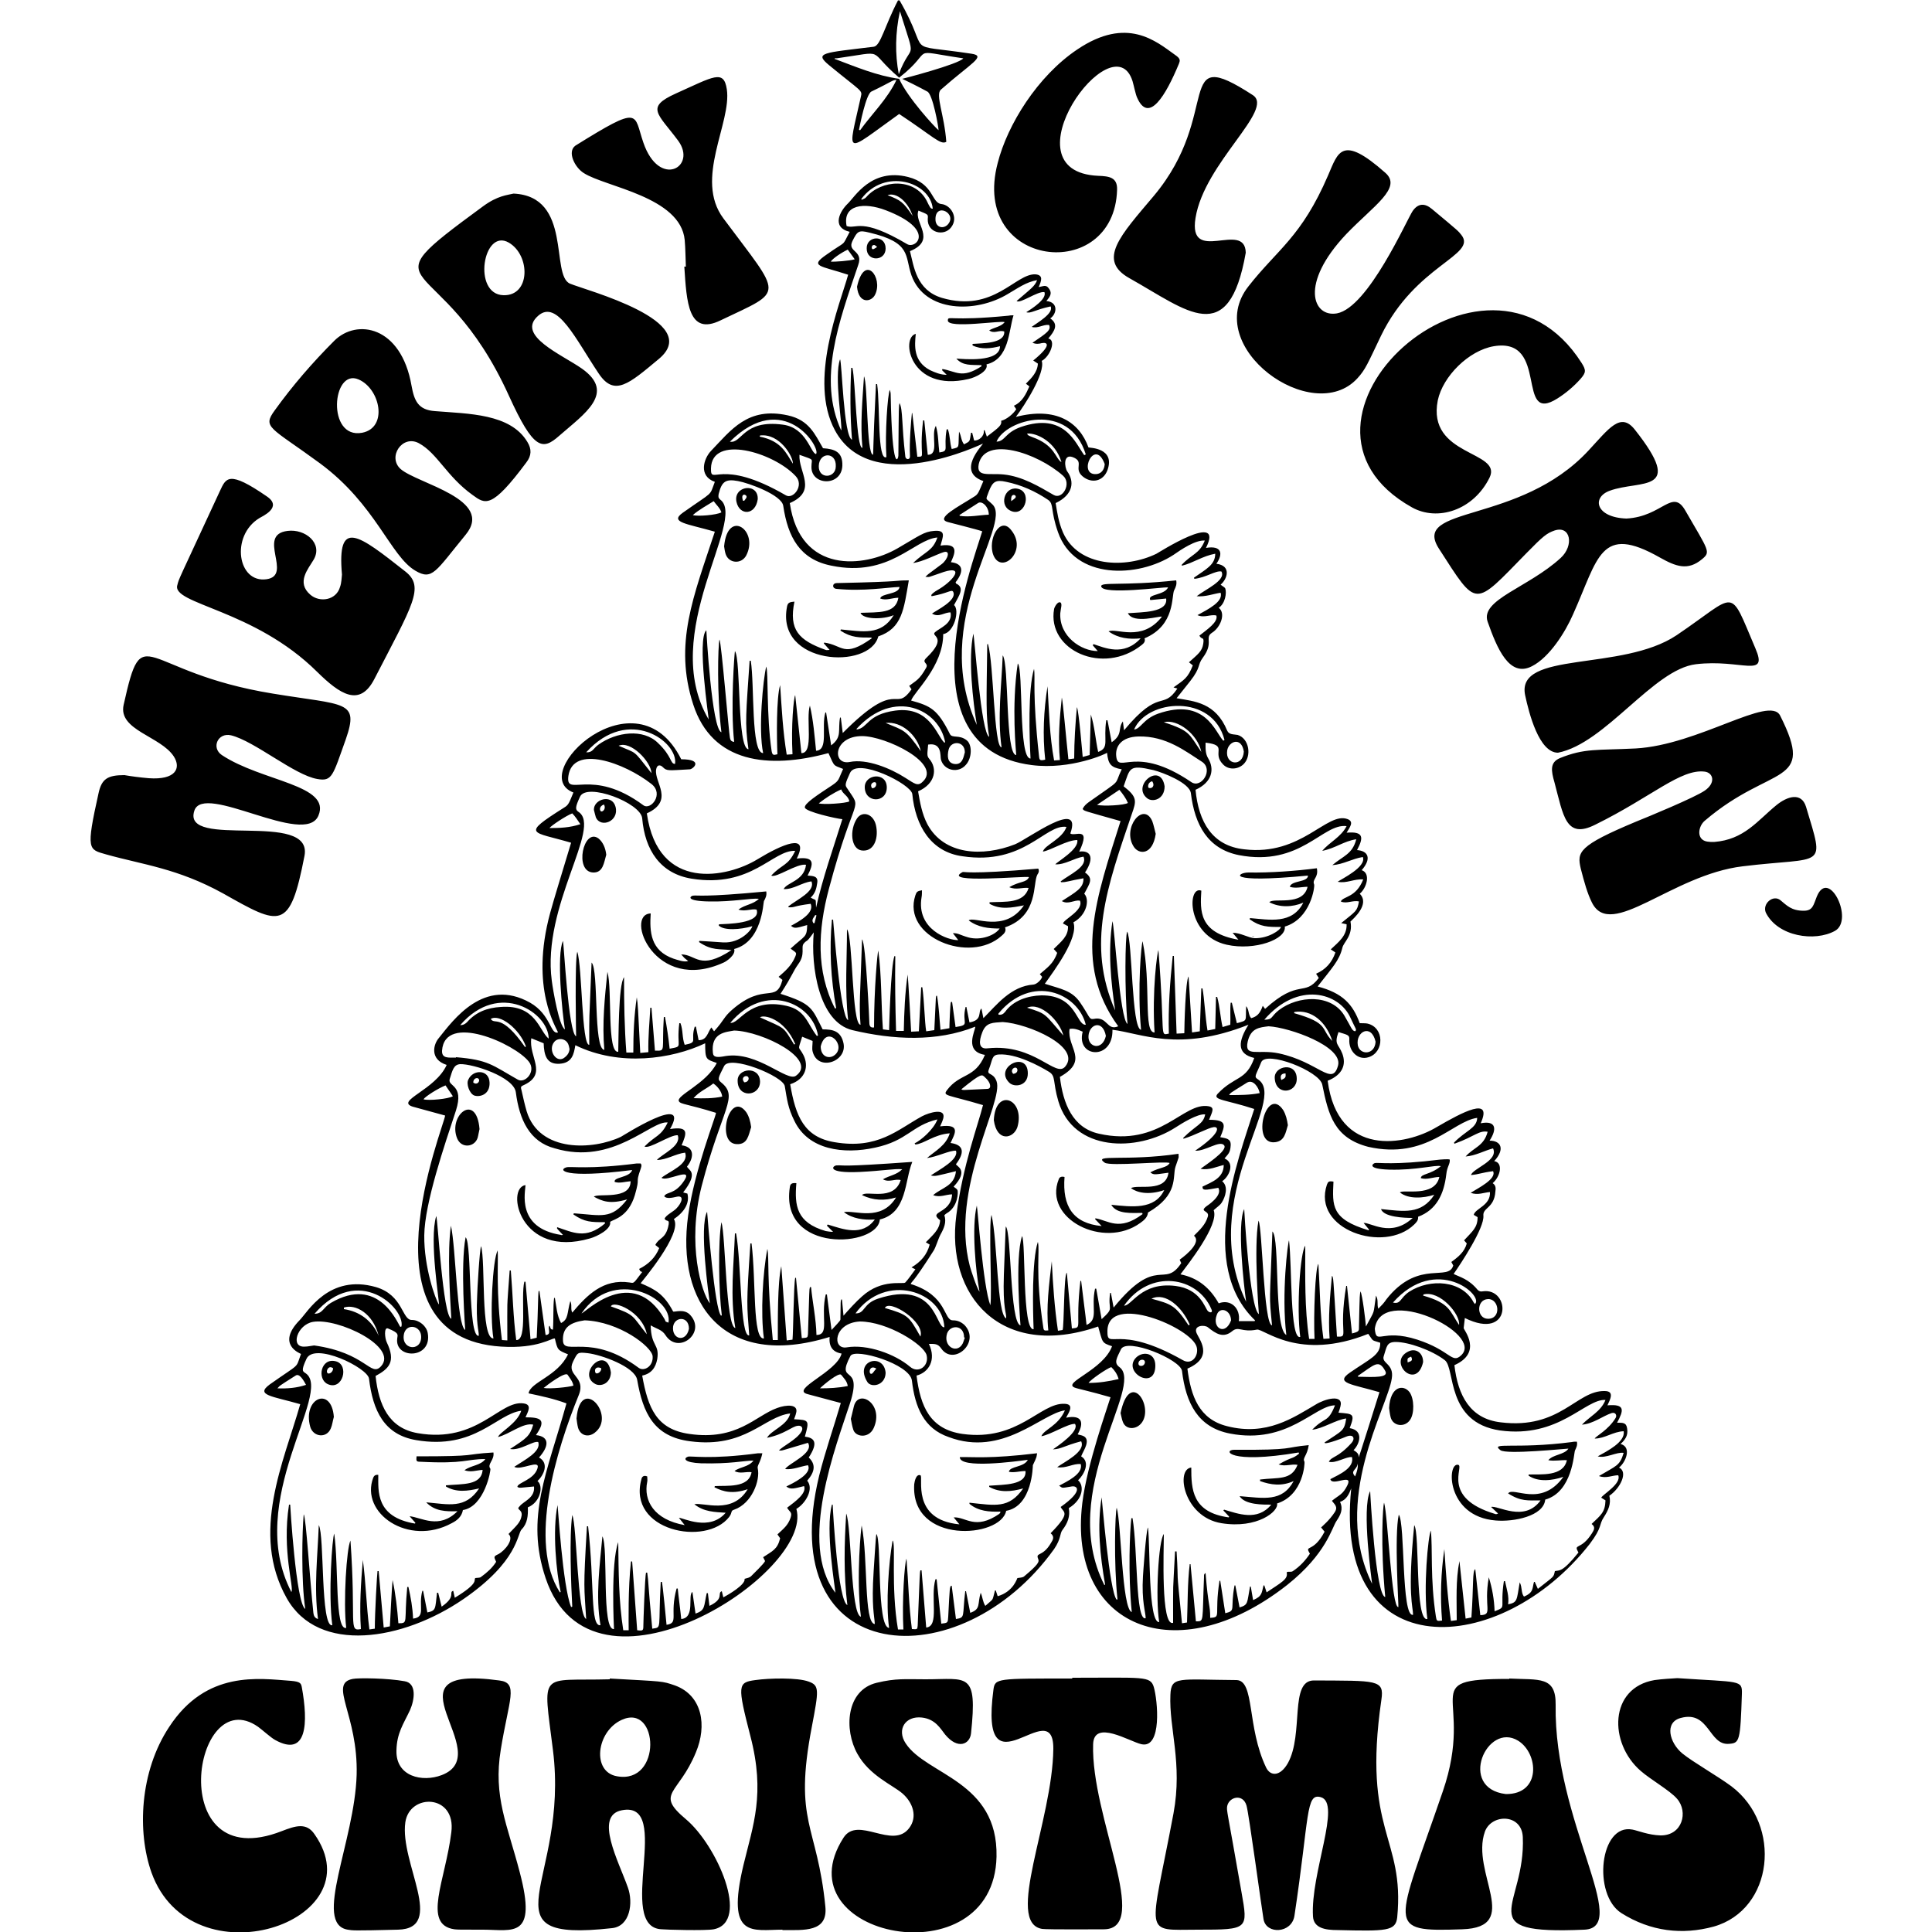 <?xml version="1.0" encoding="utf-8"?>
<!-- Generator: Adobe Illustrator 28.0.0, SVG Export Plug-In . SVG Version: 6.00 Build 0)  -->
<svg version="1.1" id="Layer_1" xmlns="http://www.w3.org/2000/svg" xmlns:xlink="http://www.w3.org/1999/xlink" x="0px" y="0px"
	 viewBox="0 0 500 500" style="enable-background:new 0 0 500 500;" xml:space="preserve">
<path d="M86.4,366.7c-0.3,1-0.4,2.1-0.8,3c-1.1,2.6-4.5,2.2-5.3-0.4C78.2,361.8,85.8,358.6,86.4,366.7z M78.8,221.5
	c2.3-12-31.9-1.5-28.5-11.7c2.4-7.4,28.6,9.5,32.1,1.3c3.4-8-14.6-8.8-25-15.7c-2.8-1.9-1-5.9,2.4-5.1c6.1,1.5,16.4,10.3,22.3,11.3
	c3.9,0.7,4-0.8,7.4-10.3c3.5-10.1-0.1-8.7-18.9-11.8c-34.4-5.6-33.5-20-38.6,2.9c-1.5,6.6,9.6,8.1,13,13.4c1.9,3,0.5,6.1-6.5,5.6
	c-2.3-0.2-4.6-0.5-6.3-0.8c-4.4,0-5.9,1-6.7,4.7c-3.3,14.8-2.6,14.5,1.9,15.8c9.6,2.7,18.5,3.6,30.3,10.1
	C72.6,239.6,75,241.1,78.8,221.5z M82.1,173.9c5.9,5.8,11,9.2,14.8,1.8c9.9-19.2,13.1-23.8,8-27.8c-12.2-9.6-17.7-13.9-16.4,0.8
	c-0.1,0.8-0.1,2.1-0.5,3.2c-1,3.5-5.3,4.1-7.7,2c-3.7-3.2-0.5-6.7,0.9-9.1c2.4-4.2-2.2-8-6.8-7.4c-8.1,1,1.5,11.5-5.4,12.5
	c-7.5,1.1-9.4-11.2-1.9-15.8c0.8-0.5,6.1-2.8,2-5.6c-10-6.9-10.6-4.8-12.2-1.4c-11.2,24.2-10.5,22.4-11,24.3
	C44.3,156.4,65.7,157.6,82.1,173.9z M365.4,131.3c6.6,3.7,15.9,0.8,20.1-7.7c3.4-7-16.3-5.4-13.4-20c1.3-6.2,8-12.9,14.5-14
	c14.5-2.4,5.5,20.5,16.5,13.5c2.2-1.4,4.2-3.1,5.9-5c1.5-1.7,1.5-2.3,0.3-4.2C384.6,55.2,325.7,109.1,365.4,131.3z M129.6,452.8
	c2.1-13,4.7-17.3-0.4-17.9c-31.3-4.3-0.2,18.9-14.9,24.5c-5,1.9-11.9,0.4-11.7-6.4c0.1-4.5,1.8-6.8,3.5-10.4c1.2-2.7,1.8-7-1.4-7.5
	c-4.3-0.8-12-0.9-13.4-0.6c-6.4,1.2,1.4,9.2,1,24.8c-0.5,17.3-11.4,38.6-2.3,40.1c1.3,0.2,1.1,0.3,13,0c12.5-0.3,0.4-17.3,1.9-27.8
	c1.1-7.6,13.2-7.3,11.9,2.6c-1.5,12.4-7.6,23.9,0.8,25.1c1,0.1,1.1,0.1,7.4,0.1c7.7,0,14.1,2.5,9.5-14.9
	C131.3,472.2,127.6,465,129.6,452.8z M394.7,179.9c1,4.7,3.6,14.9,8.5,14.9c12.3-2.4,24.7-21.6,35.7-22.9
	c11.7-1.4,18.8,3.8,15.4-4.1c-7-16.4-4.4-14.2-20.4-3.4C419.7,173.9,392.3,168.3,394.7,179.9z M403.7,196.2
	c-2.6,1.1-2.3,3.2-1.4,6.3c2.3,8.6,2.9,14.8,10.6,10.9c14.6-7.2,22.1-14.5,28.3-13.7c2.2,0.3,2.9,2.9,0,4.9
	c-2.6,1.8-14.7,6.8-17.7,8c-15.1,6.3-15.4,7.9-14.4,12.2c0.9,3.5,1.7,6.4,2.9,8.8c4.9,9.8,20.6-7.2,39-9.4
	c21.3-2.6,21.3,1,16.4-15.4c-1.2-3.9-4.9-2.7-7.7-0.4c-4.9,4-8.3,8.9-16.1,9.5c-0.7,0-1.2,0-1.8-0.1c-2.9-0.5-2.3-4-0.6-5.4
	c17.3-14.8,28.8-8.7,19.5-27.2c-2.7-5.4-21.1,7.6-37.4,8.5C413.3,194.2,410.1,193.6,403.7,196.2z M72.9,473.9
	c-30.5,11.9-23.1-38.9-6.1-27c1.1,0.8,3.3,2.8,4.4,3.4c8.3,4.6,8.6-4.4,6.9-13.7c-0.2-0.9-0.3-1.4-2.8-1.6
	c-8.3-0.6-21.9-2.8-31.5,11.9c-7.7,11.6-8.3,27.3-4.6,37.7c10.3,28.7,58.2,12.9,42.2-9.9C79.3,471.6,76.5,472.5,72.9,473.9z
	 M372.4,142c10,15.5,8.9,15.2,22.6,1.2c4.4-4.5,5.3-5.2,7.3-5.9c4.2-1.4,5.1,3.9,1.6,7.1c-8.4,7.7-20.9,10.8-18.9,16.5
	c2.4,6.8,5.6,14.6,11.5,11.5c4.5-2.3,8.6-8.8,10.6-13.4c6.6-14.7,7-23.5,22.5-14.7c4.1,2.3,7.2,3.5,10.9,0.4
	c2.3-1.9,1.7-2.1-4.3-12.5c-3.4-6-5.9,1.5-15.3,2c-8-0.3-9-5.5-4.3-7.2c7.9-2.9,19.7,0.9,6.5-15.8c-3.7-4.7-6.7-0.3-12,5.4
	C393.2,135.9,365.1,130.7,372.4,142z M210.1,446.9c1.8-9.5,2-10.7-0.8-11.7c-2.9-1.1-10.3-0.9-13.8-0.4c-4.6,0.6-4.7,1.3-1.3,14.5
	c3.9,15,0.7,23-1.8,33.4c-4.6,19.2,2.4,16.7,10.1,16.7v0.1c5.6,0,11.8,0.6,11.1-6.1C211.5,472.1,205.3,471.8,210.1,446.9z
	 M158.1,355.2c-0.1,2.9-2.6,3.7-4,3C149.1,355.6,157,347.7,158.1,355.2z M155.6,354.1c-1.3-0.6-1.7,0.3-1.6,0.7
	C154,356.1,155.7,355.2,155.6,354.1z M298.6,436.6c-0.9-2.9-2.6-2.4-21.1-2.4v0.2c-19.5,0-20-0.1-20.4,2.9
	c-3.8,28.6,15.6,0.4,15.5,15.3c-0.2,18.6-12.6,45-2.9,46.6c1.3,0.2,15.3,0.1,16,0.1c12.3-0.1-3.4-29.1-2.8-47.9
	c0.2-6.5,9.4-0.7,12.5,0C300.8,452.6,299.6,440,298.6,436.6z M226.1,12.1c1.8-0.2,2.8-5.3,6.3-12l0.4,0c8.6,14.8,0.1,11,18.6,13.8
	c4,0.6-0.1,2.4-7.9,9.3c-1.5,1.3,0.9,6.5,1.4,13.5c-1.5,0.9-3.4-1.4-12.2-7.2c-14.4,10.3-13.4,11.2-9.9-4.5c0.4-1.7,0.2-1.2-8.2-8.1
	C210.6,13.6,213,13.7,226.1,12.1z M232,20.7c-1.1,0-0.9,0.3-6.5,3c-1.4,0.7-3,8.9-3.2,9.9l0.3,0.1C225.7,29.4,229.6,25.7,232,20.7z
	 M232.6,19.2c3.4-9,4.7-2.2,0.3-16.3C231.7,8.5,231.6,13.9,232.6,19.2z M215.9,15.2c5.6,2.1,11,4.4,16.8,5.2
	c2.2,4.9,9.2,12.5,10.2,13.3c0-0.8-1.5-9.3-2.9-10c-1.8-1-6-3.1-6.5-3.3c0.1,0,14.7-3.8,15.8-5.3c-14.9-2.2-6.9-2.6-16.6,5
	c-8.7-7.4-2.8-6.9-16.2-5C216.3,15,216.2,15.1,215.9,15.2z M184.7,499.3c-2.2,0.4-12.6,0.1-13.4,0c-12.2-0.4,3.1-33.5-10.4-30.8
	c-7.2,1.4-0.8,13.2,1.6,20c1.4,3.9,0.6,10-4.1,10.5c-34.3,3.8-11-11.9-15.3-46.1c-2.6-20.9-3.7-17.8,14.7-18.3l0-0.2
	c14.1,0.8,13.4,0.6,16.9,1.8c7.1,2.6,8.3,10.4,5.4,17.3c-4.5,11-10.7,10.5-2.6,17.3C185.5,477.5,194.3,497.4,184.7,499.3z
	 M160.9,445.1c-6.6,3-7.8,13.5-1.2,14.6C171.4,461.8,170.5,440.7,160.9,445.1z M188.7,392.6c0.9-1.2,0.3-1.6,1.3-1.9
	c4.6-1.6,6.8-7.6,6.1-10.7c-0.2-0.7,0.7-1.5,1.2-3.9c-0.5,0-0.8,0-1.1,0c-12.7,1.7-17.5,0.6-18.2,0.9c-1.1,0.4-1.1,1.5,3.4,1.7
	c7.7,0.2,11.1-0.7,13.6-0.7c-1.3,1.7-3.5,1.6-4.9,2.7c1.4,0.8,2.9,0.1,4.4,0.3c-0.7,4.2-6.5,3.4-9.5,3.6l-0.1,0.3
	c2.3,1.2,4.8,1.8,8.6,0.5c-4,6.7-11.5,3.3-13.8,3.9c2.5,2,5.3,2,8.1,2.2c-4.2,4.9-11,1.3-12.1,1.3l1.5,1.9c-8-1.4-10.7-6.4-9.7-11.2
	c0.1-0.4,0-0.9,0-1.4c-0.9-0.4-1.4,0.1-1.5,0.7C162.3,396.2,182.7,400.3,188.7,392.6z M234.4,451.2c-2.4-3.6-0.1-7.2,4.2-6.7
	c3.5,0.4,4.8,2.9,6,4.4c3.3,4,6.4,2.5,6.7-0.3c1.7-16.1-0.9-14-11.7-14v0c-5.4,0-7.7-0.3-12.7,0.9c-8,1.9-8.5,12.2-5,18.4
	c3.1,5.6,9,8,11.6,10.2c2.8,2.4,4,6.1,1.8,9c-4.3,5.7-13.3-3.3-17,2.5c-16.5,25.7,38.9,36.9,39.6,4.9
	C258.3,460.9,239.8,459.4,234.4,451.2z M357.5,439.9c0.8-5.3-1.2-4.9-17.4-5c-6.5-0.1-2.6,13.8-6.8,21.4c-2,3.5-4.5,3.4-5.6,1.2
	c-5.1-10.6-2.9-22.6-7.7-22.7c-15-0.1-16.9-1.1-17.1,3.8c-0.4,8.7,3.2,17.7,0.8,30.7c-6.1,32.4-8.1,30.1,6.4,30.1v0
	c13,0,12.9-0.1,11.2-9.7c-3.8-21.8-3.9-21-3.7-22.3c0.5-2.4,4.1-3.3,5-0.1c0.6,2,3.9,26.5,4.4,29.4c0.7,4,7.3,3.7,8-0.9
	c3.9-25.9,2.9-31.8,6.8-30.7c5.5,1.5-2.7,19.7-2,30.9c0.2,3,3.2,3.5,6.3,3.5c12.7,0.3,15.1,0.3,15.5-3.3
	C363.6,475.3,352.5,474.3,357.5,439.9z M402.6,441.2c-0.5,30.1,19.7,57.7,7.4,58.2c-29.9,1.3-15.1-5.9-15.9-24
	c-0.3-6.1-8.1-6-9.8-1.4c-3.8,10.6,9.8,24.8-5.9,25.3c-20.2,0.7-17.1-0.4-5-35.7c8.6-25-7.5-29.1,17.2-29.1l0-0.1
	C398.3,434.8,402.7,433.7,402.6,441.2z M392.9,450.5c-8.1-5-15.7,12.3-3.2,13.8C398.9,464.4,398.2,453.8,392.9,450.5z M149.2,367.1
	c0.1,0.8,0.2,1.6,0.4,2.4c0.6,2,2.6,2.6,4.3,1.3C159.7,366.4,150.2,355.6,149.2,367.1z M292.3,72c15,8.4,25.7,18.4,30.1-6.6
	c-0.2-8.5-15,3.3-13-9c2.3-14.3,20.6-28.1,14.8-31.8c-20.8-13.5-7.6,4.6-25.6,26.1C289.9,61,283.9,67.3,292.3,72z M126.7,280.2
	c0.1,3.2-2.7,3.8-4,3.3c-1.2-0.5-2.1-3-1.5-4.1C122.4,276.7,126.6,276.7,126.7,280.2z M124,279.5c-0.2-0.9-1.6-0.5-1.5,0.7
	C123.6,280.9,124.1,279.8,124,279.5z M118.3,294.6c1.1,2.7,4.5,2.3,5.3-0.1c0.2-0.7,0.3-1.5,0.5-2.3
	C123.3,282.6,115.9,288.6,118.3,294.6z M127.7,375.9c-8.4,0.5-3.1,1-19.9,1c-0.1,1.2-0.1,1.4,1,1.4c11.6,0.6,11.7-0.7,16.8-0.7
	c-1.2,1.7-3.7,1.6-5.4,2.9c1.7,0.6,3.1,0,4.7-0.1c-0.3,4.1-5.2,3.6-9.5,4v0.3c2.7,1.6,5.6,1.2,8.6,0.5c-3.6,5.4-7.9,4.1-13.7,3.6
	c2.2,2.3,5,2.4,8.1,2.3c-4.8,4.8-9.3,1.6-12.4,1.3l1.5,1.7l-0.1,0.2c-10.2-1.7-9.5-8.4-9.5-12.6c-0.7-0.1-1.1,0.2-1.3,0.7
	c-3.5,9.2,9.1,17.9,20.3,11.8c1.4-0.7,2.6-1.7,2.9-3.4c5.6-0.9,7.3-10.4,7.1-10.7C126,378.9,128,377.9,127.7,375.9z M152.7,320.5
	c1.8-0.5,5.6-2.4,5.2-4.3c1.1-0.7,4.7-1.3,6.4-6.9c1.5-5.2,0-2.5,1.5-6.8c0.1-0.4,0.4-0.9,0-1.4c-0.3,0-0.6,0-1,0
	c-12.4,1.6-17.1,0.7-18.2,1c-2.2,0.6-1.1,3,17,0.7c-0.6,2-5,1.8-4.5,3.1c1.3,0.4,2.7-0.1,4.1-0.2c0,5-8.5,3-9.5,4
	c2.2,1.2,4.2,2,8.6,0.7c-4.1,5.3-6.6,4.1-13.8,3.6l-0.1,0.3c2.9,2,4.6,2,8.1,2l0.1,0.3c-5,4.3-8.4,2.3-12.4,1
	c-0.1,0.4-0.2,0.2,1.5,2c-0.2,0-0.4,0.1-0.5,0c-11.7-1.8-9.2-11.3-9.2-12.9C130.8,307.4,134.5,325.8,152.7,320.5z M136.6,390.1
	c0.1,2.1-0.1,4.2-1.6,5.7c-1.2,1.2-0.8,8.2-15,18c-15.7,10.8-37.6,14.4-45.8-0.2c-9.5-16.9-0.7-35.4,3.5-50.2
	c-7.3-2.1-11.7-2.3-7.9-5.1c8.2-5.8,6.6-3.9,8.1-7.9c-0.1-0.1-6.6-2.4-0.3-8.8c2-2,7.5-12,19.7-8.5c7.1,2.1,6.7,8.6,9.3,8.5
	c1.9,0,3.8,1.6,4.1,3.4c1.2,6.8-8.6,6.8-7.9,1.4c0.1-1,0.6-1.4-2.4-2.6c-1.1-0.4-0.8,2.6-0.3,3.6c2.4,5,0.6,6.8-2.9,8.7
	c0.8,7.5,3.4,13.5,10.9,14.8c15.5,2.7,21.2-8.6,27.4-7.7c2.3,0.3,1.1,2.2,0.5,3.6c3.8,0,5.6,0.5,2.7,4.6c3.7,0.4,3.3,3,0.8,5.8
	c2.7,1.5,1.2,4.6-0.4,6.1C140.7,384.5,139.9,388.8,136.6,390.1z M109,346c0-2.9-3.6-3.6-4.4-1C103.5,349.3,109,350,109,346z
	 M81.4,340c2.1,0,2.2-1.6,4.2-2.8c12.4-7.3,17.3,5.3,18,6.2l0.3-0.1C104.9,338.6,92.7,326.9,81.4,340z M89,338.4l0,0.4
	c4.1,0.6,7.3,3,9,6.9C96.5,339.8,91.9,337.4,89,338.4z M78.9,348.5c0.8,0,1.5-0.2,2.4-0.3c13.5,1.9,14.6,8.3,17.3,5.4
	c4.6-5-11.1-12.6-17.6-11.5C76.9,342.8,75,348.8,78.9,348.5z M79.2,358.4c-0.6-1.1-1.7-3.1-2.7-2.4c-4.9,3.1-3.9,2.5-4.7,3.3
	C74.4,359.4,76.8,359.2,79.2,358.4z M138.2,384.7c-3.6,0.3-3.7,0.5-4.3,0.1c0-1.1,4.3-1.8,5.2-4.8c0.8-2.5-4.4,0.7-6-0.4
	c2.7-1.8,7-3.9,6.2-6.4c-1.3-0.4-4.7,2.3-7.3,1.8c4.3-2.8,5.1-3.3,6-6.3c-2.6-0.6-6,2.4-9.1,3.2c0.3-1.2,4.9-3.4,6-6.8
	c-6.4,0.8-12,10.2-27.2,7.6c-8.3-1.4-11.2-7.6-12.2-15.9c-0.3-2.8-14.2-9.6-16.2-5.1c-1.5,3.2-0.9,3.2-0.2,3.7
	c7.2,4.9-16,32.9-3.7,56.6c0.8-0.9-2.5-10.6-0.6-22.6l0.3,0c0,0.1,1.5,25.6,3.9,27c-1.1-7.3-0.8-20.3-0.4-24.5
	c0.6,0.7,1.6,17.1,2.5,25.5c0.1,0.6,0.2,1.3,1.2,1.6c-1.1-8.2-0.1-16.3,0.2-24.3c1.5,2.5,0.4,26.6,3.5,25.9c-1.1-8,0-22.9,0.5-23.7
	c1.2,8.7,0.1,25.1,3.1,24.4c-0.8-6.7,0.1-20.7,1.1-22.6c1.5,21.3-0.6,23.6,2.7,22.9c-0.4-5.9,0-11.9,0.5-17.9
	c0.8,5.9,0.9,11.9,1.7,18l1.4-0.2c0-4.1,0.6-14.5,0.7-14.9l0.3,0l1.3,14.6l1.6-0.3c0-0.6,0.6-11.4,0.7-12c0.8,3.7,1.2,7.4,1.5,11.2
	c2.7,0,1.4-0.2,2.3-9.4l0.3,0c0.6,2.7,1.1,5.4,1.2,8.2c3.4-0.4,1.3-3.2,2.4-7.2h0.2l1.1,5.6c2.3-0.5,2-0.9,2.5-5.1l0.3,0l0.9,3.6
	c3.9-2.7,1.7-3.7,3-4.1l0.4,1.8c6.4-3.9,4.8-4.5,5.3-5.1c0.5-0.1,1.2,0,1.5-0.3c1.5-1.1,2.9-2.3,3.9-3.9c-0.6-1.3-0.7-1.4,0.6-2
	c1.8-1,4.1-3.9,2.6-5.2c2.2-2.3,3.1-3,3.4-4.8c0.2-1.7-1.6-1.4-0.5-2.4C135.5,388.5,138.5,387.7,138.2,384.7z M351.3,97.9
	c2.1-2.3,2.6-3.7,6.1-11c8.9-18.4,25-20.8,20.8-26.1c-0.9-1.1-0.4-0.7-7.6-6.7c-1.9-1.6-3.6-1.5-5,0.5c-1.5,2.2-11.5,25-19.6,26.5
	c-6.2,1.1-9.8-7.6,2.4-20.5c7.1-7.4,14.6-12,10.1-15.9c-11.3-10-12.2-5.3-14.8,0.7c-6.9,16-13.1,19.1-20.6,28.7
	C310.8,89.7,339.7,110.6,351.3,97.9z M470.2,232c-0.9,2.2-1,3.7-3.4,3.7c-3.2,0-4.4-1.4-6-2.7c-1.9-1.6-4.8,0.9-3.8,3.2
	c3.1,6.2,12.7,7.6,17.9,4.7C479.9,238.1,473.3,224.5,470.2,232z M448.1,462.3c-3.5-2.6-10-6.3-12.7-8.5c-3.4-2.8-4.7-8.1-0.4-9.2
	c7.4-2,7.2,7.2,12.5,6.7c2.7-0.2,2.9-0.7,3.3-12.9c0.1-3.7-0.4-3-16.7-4.1c-1.5,0.1-3.7,0.2-5.9,0.5c-11.8,2-11.9,16.3-3.6,23.5
	c2.5,2.2,7.6,5.1,9.4,7.2c3,3.4,1.4,9.6-4.3,9.5c-3.1-0.1-5.7-1.2-7.2-1.5c-8.5-1.7-10.4,16.8-2.9,21.6c7.6,4.8,15.8,5.7,23.9,3.5
	C459,494.2,461.3,472.3,448.1,462.3z M289.1,49.1c0.1-3.2-2-3.5-4.9-3.6c-24.6-1.1,3.9-40.3,8.9-24.5c0.3,1,0.8,3.5,1.2,4.3
	c3,6.8,7.4-0.6,10.8-8.8c0.3-0.8,0.5-1.3-1-2.3c-4.9-3.5-12.4-10.1-25.3-1.4c-10.3,6.9-18.1,19.5-20.6,29.4
	C251,69.5,288.4,73.6,289.1,49.1z M84.8,358.2c-2.8-1.3-1.8-6.9,2.1-5.9C90.5,353.2,88.7,360,84.8,358.2z M86.2,354.1
	c-1.1-0.8-1.6,0.4-1.6,0.8C84.6,356,86.2,355.4,86.2,354.1z M296.2,165.2c8.1-3.4,6.9-11.1,7.7-12.5c0.4-0.8,0.7-1.5,0.5-2.5
	c-14.1,1.5-19.7,0.3-19.4,1.6c0.5,2.2,16.1,0.1,17.3,0.2c-0.9,2.1-5.5,1.7-4.6,3.3l4.1-0.4c0.5,3.7-6.3,3.5-9.9,3.8
	c1.4,2.9,8.4,0.6,8.8,0.9c-5.2,6.7-11.9,2.8-13.8,3.8c2.5,1.8,5.3,2.1,8.3,1.8c-4.4,4.8-9.4,2.4-12.2,1.5l-0.2,0.3l1.3,1.5
	c-4.3,0-10-3.8-9.7-9.8c0.1-1.2,0.6-2.5,0-2.8c-0.7-0.3-1.5,1.2-1.6,1.7c-1.9,10.7,12.7,17.3,22.7,9.3
	C296,166.5,296.5,166,296.2,165.2z M299,353.4c0,6.5-8.1,2-5.3-1.7C295.3,349.6,299,349.8,299,353.4z M295.7,351.9
	c-1.2-0.1-1.5,1.6-0.4,1.6C296.4,353.5,296.7,352,295.7,351.9z M261.2,132c-2.7-1.6-1-6.6,2.6-5.4C267.2,127.8,265,134.3,261.2,132z
	 M262.8,128.3c-0.2-0.3-1.3-0.6-1.1,1.4C262.5,129.1,263.1,128.8,262.8,128.3z M319.4,375.2c-2.9,0-1.6,3.8,16.7,0.7l0.1,0.3
	c-2,1.6-1.5,0.6-5.3,2.8c1.8,0.6,3.3-0.2,4.9,0.1c-1.6,4.1-5,3.2-9.7,3.8l0,0.4c2.8,1,5.6,1.4,8.7,0c-3,5.5-7.7,4.4-14,3.9
	c1.4,2.3,6.2,2.2,8.2,2.2c-3.6,4.4-8.7,2.3-12.2,1.3l-0.2,0.2l1.5,1.6l-0.1,0.2c-9.5-1.3-9.7-7.3-9.7-12.9c-4.1,0.4-2,12.8,7.8,14.4
	c9.3,1.5,14.9-3.1,14.4-5.1c6.9-2.2,7.2-10.6,7.1-10.8c-0.6-1,0.7-1.5,1.1-4.3C332,374.6,335.4,375.3,319.4,375.2z M290,365.7
	c0.2,0.7,0.3,1.6,0.6,2.3c0.8,2.2,3.9,2.1,5.2-0.3C298.2,363.2,292.3,354.7,290,365.7z M257.1,143.7c2.1,5.1,9-1.1,4.6-6.5
	C258.8,133.4,255.5,139.7,257.1,143.7z M295.1,316.5c1-0.7,1.9-1.5,2-2.7c8-4.6,6.3-9.3,7.1-11.8c1.1-3.3,0.8-2,0.8-3.4
	c-13.6,2-22.4,0-19.1,2.3c1.4,1,16.1-0.5,16.8,0.1c-0.8,1.3-2.4,1-5,2.4c0.9,0.8,1.4,0.5,4.7,0.1c-0.7,5.3-8.1,2.9-9.7,4
	c1.5,1.1,4.4,1.9,8.6,0.5c-2.5,5.2-8.5,4.3-13.7,3.8c1.4,2.5,5.4,2.1,8,2.1l0.1,0.3c-6.1,4.6-8.9,1.6-12.2,1.1l-0.1,0.2l1.7,1.8
	c-7.4-0.7-10.2-5.1-9.6-12.7c-0.8-0.2-1.3,0-1.5,0.6C269.9,315.4,285.6,323.4,295.1,316.5z M317.5,244.5c7.2,1.6,15.5-1.4,15-4.7
	c6.7-2,7.8-10.3,7.6-10.9c-0.6-1.4,1.2-1.7,0.7-4.2c-5.3,0.7-12.1,1.2-17.7,1.1c-2.9,0-6.5,2.9,15.4,0.8c0,1.8-4.3,1.2-4.7,2.9
	c1.5,0.5,3.1,0,4.6,0c-1.2,5.2-8.9,2.7-9.9,4c2.7,1.4,6,1.3,8.8,0.1c-2.9,5.7-8.8,4.4-13.8,4l-0.1,0.3c2.8,2,4.7,2,8.1,2
	c-0.1,0.8-3.3,3-6.8,2.9c-1.7-0.1-3.6-1.4-5.7-1.4l1.5,1.8c-10.3-1.8-9.9-7.5-9.6-12.7C307.2,229.1,307.1,242.2,317.5,244.5z
	 M71.1,106.2c4.6-6.4,9.8-12.4,15.4-18c5.8-5.8,17.3-3.9,20,11.6c0.7,3.9,1.7,6.3,6.1,6.6c8.6,0.7,19.5,0.6,23.9,8
	c1.1,1.8,1.1,3.5-0.3,5.3c-9,12.1-10.6,10.8-13.9,8.4c-6.7-4.8-9.1-10.8-13.9-13.4c-4.3-2.3-8.2,3.6-4.7,6.7
	c4.4,3.8,24.4,7.8,16.8,17c-7.8,9.5-8.6,11.9-13,9.3c-6.5-3.8-10.2-17.1-24.7-27.8C70,110.5,67.8,110.7,71.1,106.2z M93.7,112
	c6.8-1.3,4.7-11.4-0.9-13.8C85.9,95.2,84.5,113.7,93.7,112z M299.1,215.8c-0.3-1.1-0.5-2.2-0.9-3.3c-2.3-5.2-7.9,1.8-4.8,6.6
	C294.7,221.2,298.3,221.4,299.1,215.8z M301.4,203.5c0,3.4-3.1,4.2-4.5,3.1C292.7,203.3,300.4,197,301.4,203.5z M297.3,203.9
	c0.8,0.3,1.7-0.5,0.9-1.7C297,202.4,297,203.8,297.3,203.9z M330,295.6c2.5-0.3,2.7-2.5,3.3-4.4c-0.2-1.4-0.5-2.7-1.2-3.9
	C327.7,280.7,323.6,296.4,330,295.6z M335.6,279.2c0,3.8-5.5,4.4-5.7-0.2C329.7,275.8,335.6,274.7,335.6,279.2z M332.7,277.8
	c-1.1,0-1.5,0.6-1.1,1.7C332.7,279,332.8,278.8,332.7,277.8z M221.8,74.2c0.4,4.6,3.8,4,4.7,2C228.6,71.8,223.7,65.5,221.8,74.2z
	 M366,316.9c0.6-0.6,1.1-1.1,1-2c4.8-1.8,6.7-5.9,7.3-11c0.2-2,1-2.6,0.9-3.8c-0.4-0.2-2.3,0-2.5,0c-12.1,1.5-16,0.7-16.9,0.9
	c-0.6,0.2-2.1,1.5,3.7,1.7c7.1,0.2,12-1.3,13.4-0.9c-2.8,2.3-5.1,1.9-5.2,3.1c1.6,0.5,3.2-0.3,4.8-0.3c-1.2,5.4-9.4,3.1-10.2,4
	c2.2,1.8,6.1,1.5,8.9,0.6c-3.4,5.2-7.9,4.3-13.8,3.7c0.7,2.1,6,2.3,8.2,2.3c-5.6,5.2-10.9,1.1-12.7,1.3l1.4,1.7l-0.1,0.2
	c-9.7-2.9-9.4-6.3-9.1-12.6c-1.2-0.2-1.4,0-1.7,0.8C339.5,318.2,358.2,324.5,366,316.9z M368.3,352.5c-1.7,7.5-9.3,0-3.9-2.7
	C366.3,348.8,368.3,350,368.3,352.5z M365.2,351.1c-1,0.4-1,0.4-0.9,1.5C365.5,352.2,365.6,352,365.2,351.1z M387.1,393.5
	c4.6,0.4,12.4-1.1,12.8-5.4c7.1-2,7.4-12.1,7.7-12.7c0.3-0.7,0.7-1.3,0.5-2.3c-0.5,0-0.9,0-1.3,0.1c-14.7,1.9-21.3-0.1-18.5,2.1
	c1.5,1.2,16.9-0.4,17.6-0.4c-1,1.6-4,1.5-5.2,3c1.7,0.3,3.2-0.1,4.8,0c-0.9,4.3-6.8,3.6-9.9,3.7l0,0.3c2.5,1.7,6.1,1.3,9,0.3
	c-5.8,8.1-13,2.4-14.3,4.3c3.3,2.1,5.1,1.8,8.4,1.8c-4.2,5.8-11.1,1.2-12.8,1.7l1.8,1.7c-0.4,0.2-0.6,0.2-0.8,0.1
	c-14-4.2-7.9-12.3-9.5-12.7C374.4,378.3,374.2,392.5,387.1,393.5z M359.5,364.4c0.1,0.8,0.2,1.6,0.4,2.4c0.6,2.3,3.6,2.7,5,0.7
	c1.2-1.7,1.1-5.5-0.1-7.2C363.2,358.2,359.8,358.7,359.5,364.4z M255.3,94.3c5.9-1.4,5.7-8.6,7-12.7c-0.6,0-0.9,0-1.3,0.1
	c-15.4,1.5-15.6-0.1-15.7,1.2c-0.2,2.3,14.4-0.1,14.7,0.5c-1,1.2-2.7,1.3-4,2.1c1.3,1,2.6-0.2,3.9,0.3c0.2,3.2-5.8,3-8.2,3.2v0.4
	c2.3,1.1,4.7,0.8,7.1,0.2c0,4.3-9.6,3.3-11.3,3.2c1.7,1.9,3.8,1.6,6.5,1.7l0,0.3c-5.1,3.3-6.5,1.3-10.1,0.7l-0.1,0.3l1.2,1.2
	c-1.6,0-3-0.6-4.3-1.2c-4.4-2.3-4-6.4-3.7-9.4c-4,1-1.5,15.2,13.6,11.7C252.5,97.7,255.9,96,255.3,94.3z M229.2,64.3
	c0,3.4-5,3.5-4.9-0.1C224.3,61,229.2,60.7,229.2,64.3z M227,63.9c-0.4-0.3-0.6-0.5-0.8-0.5c-0.4,0-0.6,0.3-0.6,0.7
	C225.7,64.9,226.4,64.3,227,63.9z M266,277.8c0,3.3-3.5,3.7-4.8,2.4C257.1,276.2,266,271.7,266,277.8z M262.7,276.3
	c-0.4,0-1.3,0.7-0.5,1.6C263.7,277.8,263.5,276.2,262.7,276.3z M151.1,44.8c5.6,3.6,25,6.1,26.1,17.3c0.2,2.3,0.2,4.6,0.3,6.9
	l-0.4,0c0.6,9.2,1,18,9.4,13.9c16.7-8,16.1-5.7,0.7-26.4c-7.6-10.2,2.2-24.7,0.9-33.4c-0.8-5.2-3.4-3.3-13.2,1.1
	c-8,3.6-4.6,5.2,0.6,12.2c5,6.8-4.9,12.5-9,0.5c-2.6-7.5-0.4-9.9-17.6,0.8C146.7,39.3,148.8,43.4,151.1,44.8z M203.9,107.5
	c5.5,1.2,7,4.9,9.1,8.5c3.1,0.2,5.1,1,5,4.5c-0.2,5.5-8.1,5.2-8,0.3c0-2.3,1-1.6-3.1-3.1c-0.3,4.5,4.8,9.3-2.5,12.5
	c2.7,18.5,19.3,16.7,27.9,11.7c5.7-3.3,6.8-4.3,9.4-4.5c3.3-0.3,2.3,1.5,1.7,3.8c5.3-0.8,3.4,2.6,2.7,4.3c2.8,0.3,3.7,2,1.2,5.2
	c0.1,0.1,0.1,0.3,0.1,0.3c2.4,1.1,0.8,3.1-0.5,5.6c1.5,1.2,0.1,7.1-2.8,7.5c0,8.4-7.6,15-8.3,17.2c5,1.4,6.8,2.2,10,8.6
	c0.6,1.3,2.4,0.1,4.4,1.7c1.4,1.1,1.4,4.5-0.2,6.3c-2,2.4-5.8,1.5-6.5-1.4c-0.2-0.9,0.3-4.4-3.3-3.8c-0.2,2.4-0.4,2.9,0.3,3.7
	c2.1,2.4,1.7,6.4-2.9,8.4c0.5,2.9,1,5.8,2.4,8.5c4.3,8,14.3,8.5,22.7,5.2c3.2-1.3,17.6-12.1,14.3-2.8c1.1,0.9,5.5-2.1,2.3,4.7
	c2.7-0.4,4.2,1.3,1.5,5.4c2.3,1.6,1.2,2.8-0.2,5.5c1.4,1.4,0.8,5.4-2.8,7.4c1.4,4-5,12.5-7.4,15.9c4,1.3,7,1.7,9.1,4.8
	c2.5,3.6,2.3,4.5,3.5,4.3c3.7-0.8,3.4,3.2,6.4,1.9c-12-16.4-5.5-33.8,0.6-53.1c-9.9-2.8-9.5-2.6-9.8-3.2c0.4-0.8,1-1.3,1.7-1.8
	c8.9-6.3,6.2-3.9,8.4-8.4c-2.8-0.5-3.5-1.3-3.8-4.3c0,0.2-9.4,4.5-19.5,3.2c-33.6-4.3-15.3-52.1-12.8-60.5c-1-0.4-9-2.4-8.9-2.4
	c-3.4-0.9,2.8-4,6.7-6.5c1.2-0.7,1.2-1.1,2.5-4.1c-7.1-2.4-0.2-9.3-0.1-9.7c-0.1,0-28.8,14.1-38.3-3.4c-7-12.9,1.3-32.7,3.4-40.3
	c-7.3-2.4-10.1-2.1-5.6-5.2c5.5-3.9,3.8-1.8,6-5.9c-4.9-1.2-2.4-5.5-0.5-7.3c1.8-1.7,6.1-9.3,15.6-6.9c6.7,1.7,6,6.7,8.6,7
	c2.4,0.2,4.6,3.5,2.5,6.1c-1.8,2.3-6.1,1.4-6-2.2c0.1-1.3,0.2-1.1-2.4-2.2c-1.3,3.1,4.9,7.6-2.2,10.5c1,3.9,1.6,10.1,8.3,12.1
	c13.4,3.9,19-6.4,24.2-6.1c2.1,0.2,1.5,1.7,0.8,3.3c1.2-0.2,1.9-0.7,2.6,0.3c1.1,1.4,0.2,2.3-0.6,3.3c3.2,0.3,2.7,3.4,1,4.5
	c2.2,1.5,1.2,3.2-0.5,5.2c2.1,0.4,0.5,4.6-1.7,5.8c1,3.1-4.5,11.6-6.7,14.5c10.4-2.7,16.4,1.3,18.8,7.9c0.3,0.1,7,0.1,4.9,5.9
	c-1.1,2.9-4.1,3.5-6.4,1.6c-2.5-2.1,0.6-3.8-2.6-5c-2.5-0.9-2.1,2.7-1.4,3.7c1.9,2.6,1.6,6-3,8.2c0.4,2.4,0.7,4.8,1.9,7.6
	c4,9,16.2,9.4,24.2,5.5c0.1,0,17.8-11.4,12.8-1.5c4.1-0.7,4.5,1.5,2.7,4.1c4,0.5,2.8,4,1.1,5.4c0.4,0.4,1,0.6,1.2,1
	c0.4,1.1,0,3.9-1.7,5c1.9,1.4,0.5,5.1-1.8,6.5c-1.9,1.3,0.6,2.5-2.3,6.4c-1.5,2-0.4,2.4-3.3,6.1c-1.1,1.4-2.3,2.9-3.5,4.4
	c4.6,0.8,10.1,1.1,13.1,8.4c0.5,1.1,1.7,0.9,2.7,1.1c3,0.9,3.7,5.5,1.5,7.6c-1.5,1.4-3.9,1.5-5.3,0c-3-3.1,1.5-4.9-4.5-5.6
	c0,1.5-0.1,2.8,0.7,4.1c1.6,2.7,1.1,6.1-3.3,8.1c0.8,8.3,4.3,14.5,12.6,15.4c14.9,1.8,21.4-9.9,26.8-7.8c1.7,0.7,0.5,2.1-0.3,3.5
	c4.5-0.4,4.4,1.3,2.7,4.5c2.8,0.2,3.9,2.1,1.2,5.2c2.4,0.8,1.3,4.6-0.5,6.1c2.7,2.7-1.6,6.4-2.4,7.2c0.7,3.7-1.8,5.3-2.1,6.8
	c-0.8,3.3-2.6,5.1-6.4,10c6.5,1.7,9.1,4.6,10.9,9.5c0,0,1.8,0,2,0.1c4.4,1,4.4,7.4,0.3,8.7c-2.8,0.9-5.2-1.6-5-4.6
	c0.1-1.2-0.6-1.2-2.8-1.9c-1.2,3.3,0,3,1,5.6c1,2.7,0.2,5.4-3.8,7c2.6,20,20.2,16.8,28.2,12c6.7-3.9,14.6-8.1,11.4-1
	c4.1-0.8,4.2,1.6,2.3,4.5c2.9,0,4.1,2.1,1.2,5.3c2.4,0.4,1.6,4-0.4,5.7c0.9,0.6,0.8,1.4,0.7,2.2c-0.3,4.3-3.3,4.1-3.1,6.2
	c0.3,3.2-5.9,12.5-7.7,15.1c1.6,0.8,3.9,1.3,6.2,4.1c0.4,0.4,0.8,0.5,1.3,0.4c7.3-1.1,7.7,13-4.6,6.9c-0.1,0.9-0.2,1.8-0.3,2.6
	c0,0.5,5,6.3-2.4,9.6c0.9,7.9,4.1,13.9,12,14.8c15.4,1.9,19.6-8.3,26.9-8.1c2.6,0,1.4,2.2,0.7,3.7c4.7-0.4,4.2,1.3,2.5,4.5
	c1.4,0,2.4-0.1,2.6,1.5c0.3,1.8-0.5,2.9-1.7,4c3,0.8,1.3,4.8-0.4,6.1c2.4,1.1,0.4,5.3-2.5,7.3c0.5,2.1-0.3,3.8-1.4,5.5
	c-1.4,2.1-0.3,2.5-3.7,7c-23.1,29.5-66.5,32.1-61.7-14.4c-0.6,1.5-1.2,2.9-2.9,3.5c0.9,1.9,0.1,3.4-0.9,4.9
	c-1.2,1.7-2.6,8.5-12.8,16.6c-28.8,22.6-56.9,10.8-53-21.2c1.2-10,6.6-25,7.3-27.4c-5.5-1.6-8.6-2.2-9.3-2.5
	c-3.2-1.3,7.4-4.5,9.7-10.7c-2.8-0.9-2.4-1-3.6-5.1c-25.2,8.7-39.5-8-36.7-28.8c1.7-13.1,5.7-23.6,6.9-28.5
	c-9.4-2.8-10.5-2.3-9.3-3.9c3.4-4.5,7.2-2.9,9.8-9.1c-5.5-0.9-2.5-6.2-2.5-7.3c-10,4-21.3,3.4-31.8,0.9c-8.7-2.1-10.8-16.5-10-25.3
	c-2.2,3.1-1.6,1.7-2.6,2.9c-0.8,1,0.5,2.7-1.4,5.3c-1.5,2.1-1.3,2.6-4.6,7.7c8.2,2.6,8.1,3.7,10.9,9.2c2.5,0,4.7,0.3,5.4,3.6
	c1,4.8-6.7,7.4-8,2.1c-0.2-0.8,0-1.7,0-2.7l-2.7-1.1c-1.2,3.9-1,2.2,0.3,4.7c1.5,2.9,0.6,6.3-3.4,7.6c1.4,8.3,3.6,13.7,11.5,15
	c11.2,1.9,16.2-3.2,22.6-6.7c1.9-1,6.3-2.3,5.5,0.6c-0.2,0.7-0.5,1.3-0.8,2c5.5-0.7,3.8,1.9,2.7,4.3c3.6,0.5,3.6,2.6,1.4,5.5
	c0.2,0.6,3.4,1.5-0.6,5.8c0.3,0.3,0.8,0.5,1,0.9c0.2,0.4,0.2,4.3-2.8,6c-0.2,0.1-0.4,0.3-0.6,0.5c0.6,1.8-0.1,3.4-1,5
	c-0.6,1.1-1.2,3.3-1.8,4.2c-5.6,8.8-5.7,7.9-5.9,8.6c9.6,3,8.4,9.4,10.9,9.4c1.2,0,2.1,0.4,3,1.2c4.3,4.5-2.8,10.7-6,6.1
	c-0.9-1.3-1.7-1.2-3.2-1.2c2,4.2-0.1,7.4-3.2,8.2c1,8,3.5,13.9,11.9,15.1c14.4,2,20.1-8.1,26.4-7.8c2.5,0.1,1.3,2,0.4,3.6
	c4-0.8,4.8,1.1,3,4.3c0.5,0.3,3,0.1,2.2,2.8c-0.3,1-0.9,1.9-1.3,2.9c2.5,1.5,0.7,4.8-0.8,6.2c1.6,1.3,1.4,4.9-2.4,7.2
	c0.4,2.1-0.3,3.9-1.6,5.6c-0.8,1-0.3,2.2-2.2,5c-24.3,33.9-72.9,30.9-60.8-19c1.6-6.4,3.7-12.3,5.6-18.8c-8.6-2.3,0,0-8.6-2.3
	c-4.6-1.2,7.6-5.7,8.8-10.5c-2.4-0.4-3.3-1.9-3.1-4.3c-27.5,8.5-39.8-8.8-36.6-31.5c1.7-11.9,7.1-25.3,7.2-26.5
	c-7.4-2.3-9.2-2.2-9.6-3c-0.8-1.5,7.1-4.5,9.8-9.9c-2.8-1-3-0.8-3-5.1c-8.6,4.1-22.2,6.1-33.6,0.5c-0.4,2.3-0.8,4.6-4.1,4.8
	c-3.4,0.2-4-2.3-4.1-5.3l-3.2-1.3c-0.7,4.8,4.2,9.1-1.7,12c-1.1,0.5-1.1,0.5-0.8,1.6c0.4,1.8,0.8,3.6,1.3,5.3
	c3.3,10.8,17.3,10,24.4,6.6c0.1,0,18.3-11.7,12.7-2c5-0.8,4.3,1.1,3,4.2c3.8,0.5,2.9,3.7,1.4,5.5c0.3,1,3.2,1.3-1,6.7l1.1,0.3
	c0.6,2.4-0.7,4.7-3.5,6.6c2.4,3.7-8.6,16.5-8.6,16.6c3.8,1.6,6,2.8,8.4,7.3c0.2,0.3,2.9-0.9,4.5,1c4.1,4.6-3.2,10.3-6.5,5.1
	c-0.9-1.4-2.3-1.6-3.8-2.5c0.1,5.6,2.3,4.7,1.7,8.7c-0.4,2.2-1.5,3.8-3.9,4.3c1.5,8.4,3.7,13.9,12.2,15.1
	c12.4,1.8,17.1-4.7,22.7-6.7c2.4-0.9,5.7-1.1,4.9,1.4c-0.1,0.5-0.3,0.9-0.5,1.5c3.9,0.2,4,0.2,2.8,4.5c2.4,0.3,3.6,1.4,1,5.4
	c1.8,1.7,1.7,3.6-0.4,6c1.8,2.1-0.4,5.9-2.8,7.3c4.7,16.6-52.9,53.8-64.9,17.9c-5.3-15.8,0.4-27.2,5.4-45.2
	c-3.2-1.2-6.5-1.9-9.8-2.6c0.4-2.9,7.5-4.4,10.2-10.1c-2.7-1.1-2.7-1.1-3.4-4.1c-0.8-0.2-4.3,2.7-13.9,2.1
	c-37.3-2.3-14.8-56.9-14.5-59.8l-8.4-2.3c-4.6-1.5,5.9-4.3,8.8-10.8c-4.4-1.4-3.5-5.3-2-7c3.7-4.6,11.7-15.8,23.6-9.1
	c5.4,3.1,5.2,8.3,7.2,7.7c-0.2-1-7.4-11.3-2-31c1.1-4,2.6-8.8,5.4-18.1c-10.1-3-13.2-1.9-1.8-9.1c1.2-0.7,1.3-1.3,2.4-3.9
	c-12.3-4.7,16.3-31.9,27.9-8.6c6,0,3,2.6,2.2,2.6c-5.6,0.3-5.9,0.5-7-0.6c-0.6-0.6-1.5-0.7-1.7,0.7c-0.5,3.3,4.8,8-2.4,11.3
	c2.9,20.5,20.9,16.6,28.6,11.9c6.4-3.9,13.6-7,10.2-0.2c4.7-0.6,4.4,1.3,2.8,4.4c1.4,0.1,2.8,0.1,2.5,1.9c-0.2,1.4-0.5,2.7-1.7,3.8
	c1.7,1,1.2-0.1,1.4,2.6c1.7-7.7,4.4-15.2,6.8-22.9c-1.4-0.1-9.5-1.9-9.7-3c-0.2-1,3-3.1,7.1-5.8c1.9-1.3,1.5-1.4,2.8-4.2
	c-2.7-1.1-2.1-0.4-3.8-4.1c-15.5,4.2-30.1,2.6-35-12.6c-5.1-15.7,0.1-28,5.6-44.7c-7.3-2.1-11.8-2.4-8.3-4.9c8.2-5.8,6.8-4.1,8.3-8
	c-4.3-1.5-2.9-6-1-8C189.2,111.3,193.5,105.2,203.9,107.5z M178.3,343.9c0-3.4-3.7-3.2-4.1-0.6C173.8,346.6,177.5,347.6,178.3,343.9
	z M117.2,283.7l-1.9-2.8c-2,0.8-5.3,2.9-5.7,3.6C110.9,284.9,116.1,284.4,117.2,283.7z M148.4,358.6c-0.2-1.1-0.9-1.9-1.5-2.8
	c-0.6-0.9-5.4,2.7-6.2,3.4C142.3,359.5,147.2,359,148.4,358.6z M164.9,357.1c-0.6-3.4-9.3-6.5-12.8-6.9c-2.7-0.3-2.6-0.2-3.8,2.2
	c-1.8,3.7,3.4,3.8,1.5,8.6c-5.8,14.2-13.2,38.2-4.9,51.1l0.2-0.1c-1.1-4.9-2.2-15.9-0.8-22.5c0.1,0.3,1.3,21,3.5,26.4l0.3-0.1
	c-0.3-5.4-0.8-18.3,0-23.7c1.2,2.5,1.3,25.8,3.6,26.9c-0.5-8.6-0.8-7.2,0.2-24l0.3,0c1.7,15.2,0.5,26,3.2,25.6
	c-1.3-7.7-0.2-15.3,0.5-23c1.6,2.9-0.3,24.4,3,24c0-0.1-0.9-17.1,1.1-22.5c0.1,7.6,0.1,15.2,1.3,22.8h1.4c0-2-0.2-10.7,0.6-17.8
	l0.3,0l1.3,17.8c1.5,0.2,1.6,0.1,1.6-1.2c0-0.8,0.4-12.9,0.7-13.7l0.3,0c0.4,2.8,0.1,1.8,1.3,14.5c2.6-0.4,1.5,0.3,2.2-12.1l0.3,0
	c0.2,0.7,1.1,9.9,1.2,11.1c3.3-0.5,0.7-2.5,2.6-9.4l0.3,0c0.1,1.3,0.8,6.6,0.9,7.9c3.7-0.3,1.6-6.3,2.9-7l0.8,5.6
	c2.6-0.9,2.1-1.8,2.9-5.3l0.3,0l0.4,3.3c4-1.9,1.9-3.3,3.2-3.8l0.4,1.6c1.3-0.7,5.8-3.3,5.5-4.8c0.7-0.2,1.3-0.3,1.7-0.7
	c0.5-0.5,3.4-3.3,3.6-3.9l-0.5-1c2.4-1.6,3.7-2,4.4-4.9l-0.7-1c1.6-1.5,2.7-2.3,3.4-4.3c0.5-1.5-0.2-1.4-0.9-2.6
	c2.1-1.6,5.1-3.7,4.4-5.6c-2.5,0.6-3.5,1-4.6,0.1c1.4-0.7,6.8-3.2,5.6-5.5c-2,0.3-3.8,1.2-5.9,1c0.7-1.4,7.6-4.1,5.9-6.8
	c-7.5,2.2-6.4,2-7.5,2c0.7-1,4.6-2.8,5.8-4.9c0.5-0.8,0.2-1.7-1-1.5c-1.5,0.2-3.4,2.2-7.9,3.1c1.1-2,5.3-3.2,6-6.3
	c-6.8,0.8-11.6,9.1-25.9,7.2C169.2,371.8,166.4,365.7,164.9,357.1z M151.3,341.7c-3.5,0.5-5.8,1.7-5.6,5.3c0.2,4,7.2-2.2,19.6,7
	c1.4,1,3.8-0.4,3.6-3C168.7,348.5,160.2,342,151.3,341.7z M167.4,345.3c-1.2-5.9-8.7-8.9-9.3-7.2
	C164.6,340.4,163.4,340.4,167.4,345.3z M150.5,339.9c0.9-0.1,13.1-12.9,21.5,1.5c0.4,0.7-0.1,0.5,1,0.9
	C174.2,335.8,158.7,327.9,150.5,339.9z M133.5,282.7c-0.5-4-11.1-7.4-14.4-7.3c-1.7,0.1-2,1.6-2.7,3.8c-0.7,2.1,3.8,1.3,1.6,8.2
	c-2.9,8.8-8.1,23.9-8.2,32.3c-0.1,8.2,2.9,16.7,3.8,17.9c0.2-0.3-2.6-16.8-0.7-22.9c0.4,0.7,1.7,25.9,3.9,26.6
	c-0.3-5.2-1.1-17.3-0.1-24.1c1.3,5.8,1.5,25.8,3.7,27c0-0.1-1.3-16.8,0.1-24c1.7,1.5,0.5,26,3.4,25.5c0.1-1.3-0.8-2.7-0.4-10.6
	c0-0.9,0.6-11.6,1-12.6c1.2,4-0.2,23.9,3.2,23.9c-1-5.9-0.2-20.5,1.1-22.8c0.2,3.2-0.5,10.5,1.1,23.2l1.4,0.1
	c0-11.6-0.2-6.9,0.6-18.1l0.3,0c0.5,6,0.6,12.1,1.4,18c3,0.2,1.1-11.1,2.1-15.1l0.3,0l1.3,14.9l1.6-0.4c0.4-7.7,0.3-10.8,0.5-12.1
	l0.2,0l1.6,11.4c1.7-0.1,0.4-1.7,1-2.4c0.3,0.3,0.1,1,0.9,1c0.2-2.9,0-5.8,0.3-8.2l0.2,0c0.4,2.2,0.5,4.5,1.6,6.5
	c2-1,1.5-2.6,2.4-5.7c0.5,1.1,0,2,0.5,3c3.8-4.5,8-8.8,14.8-7.8c1.3,0.2,0.9,0.4,3.3-2.7c-0.7-0.3-0.4-0.1-0.8-0.8
	c2.4-1.2,4.2-2.9,5.2-5.4l-1-0.8c0.9-1.9,2.5-1.5,3.3-4.6c0.6-2.4-0.4-1.2-0.9-2.2c0.3-0.9,2.2-1.8,3-2.6c1.4-1.4,2.2-3.5,0.2-3.1
	c-1.3,0.3-2.7,0.6-3.3-0.1c0.6-1.3,2.7-0.3,5.2-4.1c2.4-3.7-4.7,0.5-5.9-0.7c2.1-1.7,7.2-3.5,6.1-6.5c-2.5,0.3-4.8,1.9-7.3,1.9
	c1.4-1.6,6.4-3.6,5.4-6.4c-1.9-0.2-7.4,3.7-8.6,2.9c3-3,4.2-2.5,6-6.2c-4.3-0.6-14.1,11.2-29.2,6.7
	C137,295.5,134.4,289.7,133.5,282.7z M136.9,274.8c-3.6-4.7-21.8-12.8-22.5-2.9c-0.1,2.1,1.7,1.8,3.6,1.8l0-0.1
	c8.4,0.7,9.3,2,16,5.8C135.9,280.5,138.8,277.3,136.9,274.8z M135.9,271l0.2-0.2c-1.7-4.6-6.8-8.5-9.1-7.1
	C128.1,265.4,129.6,262,135.9,271z M142,268.8c0-6.7-12.8-15.2-22.9-3.5c0.9,0,1.4-0.4,1.8-0.8c2.3-2.6,5.2-3.7,8.7-3.9
	C138.7,259.9,139.5,266.8,142,268.8z M248.9,348.1c0.4-0.5,0.5-1.2,0.8-1.9l-0.2-0.1c0-3.3-3.6-3.3-4.4-1
	C244.1,348.3,247.3,350.3,248.9,348.1z M151.7,194.7c1.7,0.1,1.8-1,3.2-2c4.6-3.3,11.6-4.2,15.4-0.4c3.7,3.5,3.1,5.4,4.4,5.4
	C175.6,192,162.7,182.5,151.7,194.7z M160.1,193c5,2.2,3.5,0.8,8.5,7.1C168.5,197.1,163.2,191.6,160.1,193z M166.5,208.4
	c1.9,1.4,5.4-2.9,2.1-5.5c-7-5.5-20.3-10.3-21.5-2.1C146.3,206.6,153,198.4,166.5,208.4z M142.2,214.3c2.7,0,5.3-0.1,8-1
	c-0.7-1-1.3-2-2.1-2.8C146.5,211.1,142.6,213.7,142.2,214.3z M147.4,271.5c-0.1-0.5-0.2-1-0.4-1.4c-0.7-1.4-2.7-1.6-3.6-0.4
	c-1.6,2,0.4,5.3,2.4,4.2C146.7,273.3,147.3,272.6,147.4,271.5z M186.9,283.8c-0.1-1.2-1.1-2.6-2.3-3.4c-1.6,1.3-3.7,2.1-5.1,3.8
	C182,284.3,184.5,284.3,186.9,283.8z M219.4,358.7c-0.2-1.3-1-2-1.7-2.9c-0.6-0.7-4.5,2.5-5.5,3.5
	C214.6,359.3,216.9,359.2,219.4,358.7z M236,357.3c-0.5-4.3-14.7-8.5-15.9-6.4c-4,7.6,3.3,1.6-0.1,12.2
	c-3.5,10.8-13.6,36.5-3.8,49.1c0-0.9-2.7-16.3-0.9-22.8l0.2,0c0.1,2.6,1.4,24.9,3.8,26c-1-8-0.8-15.9-0.3-23.7
	c1.4,3.3,1.1,26.1,3.8,26.7c-1.3-10.4,0.1-23.4,0.2-23.6c1.7,8.5,0.5,25.3,3.4,25.5c-0.1-2.2-0.9-4.5-0.3-13.7
	c0.1-1,0.5-8.6,0.7-9.6c1.4,1.2,0,24.1,3.3,24.3c-0.9-6.2-0.1-17,0.9-22.6c0.9,0.5-0.5,12,1.4,23h1.4c-0.4-7.2,0.3-17.4,0.8-18.3
	c0.5,6.1,0.6,12.2,1.4,18.2c1.4,0.1,1.4,0.1,1.5-0.9c0.6-14.3,0.5-13.5,0.7-14.3l0.3,0l1.2,14.8c3.5-0.3,1-7.8,2.4-12.5l0.3,0
	l1.2,11.5c1.7-0.2,1.7-0.2,1.8-1.8c0.4-8,0.4-7.4,0.7-8l0.2,0l1.1,8.6c2.5-0.4,1.6-0.6,2.4-7.2h0.2l1.1,5.6c2.8-1,1.8-2.2,2.7-5.2
	c0.5,1.1,0.5,2.3,1.2,3.4c2.3-2.1,1.7-1,2.5-4l0.2,0l0.5,1.5c4.1-1.2,5-4.6,5.1-4.7c0.6-0.1,1.3-0.1,1.7-0.4c3.7-3.1,4-3.8,3.7-4.5
	c-0.8-1.9,1.1-0.4,3.3-4.2c0.5-0.8,1-1.6-0.1-2.5c5.4-5.5,3.3-5.3,2.6-6.8c6.1-4.3,4.2-5.6,2.8-5.3c-2.9,0.5-2.2,0.4-3.2-0.2
	c1.8-1,6.3-3,5.6-5.6c-2-0.2-3.8,1.2-6.1,0.8c1.7-1.3,7.5-4,6.2-6.7c-4.5,1.2-5.1,2-7.3,2.1c1.1-0.8,7-4.7,5.7-6.6
	c-1.8-0.1-6.3,2.8-8.7,3.2c0.7-1.8,4.3-2.6,6.1-6.7c-6,0.8-16.1,12.2-30.1,6.9C239.1,369.7,236.8,364.2,236,357.3z M239.8,350.7
	c-0.7-2.7-10.1-8.7-17.3-8.7c-6.8,0.4-7.2,7.3-3.4,6.7c5.3-0.9,12.5,1.7,16.4,5C237.7,355.6,240.5,353.5,239.8,350.7z M238.2,345.9
	c1.3-3.8-8.1-9.8-9.2-7.4C235.1,340.3,235.2,340.6,238.2,345.9z M221.4,339.9c2.5,0.1,1.9-2.5,5.8-3.8c15.1-5,14.9,7.6,17.2,7.4
	C244,334.2,229.2,329.2,221.4,339.9z M203.1,281.1c-0.4-2.6-14.2-8.2-15.7-5.2c-1.5,3-1.8,3.4-0.8,4.2c4.7,3.8,0.3,6.4-5,26.8
	c-3.9,15.2,0,27.7,2.1,30.4c-0.3-2.2-2.8-19.9-0.7-23.7c0.2,2.4,1.9,25,3.6,26.9l0.2-0.1c-0.8-6.1-1-19.1-0.1-24.1
	c1.1,3.3,1.1,26.9,3.6,27.4c-1.4-8.2-0.4-16.4-0.1-24.5l0.3,0c1.4,7.7,1,26.9,3.4,26.4c-0.6-8.3-0.8-7.4,0.3-23.8l0.3,0
	c1.2,9.7,0.2,24.9,3.2,24.6c-0.9-6.4-0.3-17.2,0.9-23.2c0.5,2.6-0.2,7.2,1.4,23.6h1.3c0-4.7-0.1-15,0.9-19.1l1.4,19.2l1.5-0.2
	c0.2-1.9,0.3-14.3,0.7-16l0.2,0l1.5,15.6c1.5-0.1,1.5-0.1,1.6-1c0.4-12.2,0.3-11.2,0.5-12.2l0.3,0c0.4,4.1,1.3,8.2,1.4,12.4
	c3.5-0.1,1-4.6,2.4-10.5l0.3,0l1.2,9.2c2.6-2.8,2.3-2.4,2.3-3.2c0.1-4.7,0-3.9,0.2-4.7l0.2,0l0.4,4.2c1.1-1.3,3.5-3.9,4.8-5
	c5.2-4.7,10.7-3,11.2-3.6c0.9-1,1.7-2.2,2.6-3.4l-1-0.5c2.5-1.5,4-3.3,4.7-5.9l-1-0.6c1.6-1.7,3.6-3.2,3.7-5.7
	c-3.3-2.5,2.8-1.5,3.1-6.7c-1.6,0-3.1,0.9-4.9,0.2c2.3-2,5.5-2.3,5.9-6.2c-5,1.2-5.3,1.4-6.5,1.1c2.2-1.5,7.3-4.1,6.5-6.4
	c-1.7-0.1-4.9,1.6-7.5,1.9c2.2-1.9,4.9-3.2,5.9-6.4c-4.1,0.3-6.6,2.7-8.9,2.9l-0.2-0.3c1.5-0.7,4.9-3.5,5.9-6.2
	c-6.7,1.6-7.7,5.5-16.1,7.3c-8.2,1.8-17.3,0.6-20.9-6.9C203.9,286.7,203.7,284.6,203.1,281.1z M190,266.7c-2.1,0.4-6.1,0.5-5.5,5.8
	c0.1,1.2,1.2,1.2,3.3,0.8c8.3-1.3,15.9,6.8,18.2,5.1C211.8,274.2,197.4,266.9,190,266.7z M205.5,270.3l0.3-0.1
	c-2.8-6.7-8.3-7.7-9.1-6.9C203.3,266.3,202.5,265.4,205.5,270.3z M212.4,270.8c0,2.6,2,3.3,3.4,2.4
	C219.4,270.8,213.9,264.9,212.4,270.8z M189,264.7c2.4,0.4,4.7-6.6,14.5-4.4c5,1.1,5.4,4.6,7.9,7.8l0.3-0.1
	C210.3,259.6,198.1,254,189,264.7z M209.8,233.9c-4.7,0.6-4,1-5.7,0.9l-0.1-0.2c2.2-1.8,7.1-3.9,6-6.5c-2.5,0.3-4.6,2.1-7.2,2
	c0.9-1.8,5.3-2.1,5.8-6.3c-2.4-0.4-7.7,3.5-9,2.8c2.9-3.1,4.3-2.4,6.2-6.4c-5.8-0.3-11.3,9.7-26.8,7.2c-8.1-1.3-12.1-7.4-12.8-15.6
	c-0.3-4-14.4-9.4-16.1-5.6c-1.2,2.6-1.3,3.3-0.4,3.9c6.2,4-9.5,24.2-6.9,43.7c0.3,2.4,1.9,11.8,3.4,12.6c-0.7-4.2-2.2-19.4-0.5-22.9
	c0.2,0.4,1.4,23.9,3.4,24.7c0-0.1-0.4-19.7,0.3-21.9c1.3,3.9,1.1,24.3,3.1,24.1c0-9.6-0.1-3.3,0.6-21.3c1.9,1.9,0.4,22.4,3.3,22.6
	c-0.6-6.8,0.1-13.5,0.8-20.2c1.3,4.5-0.2,21.1,2.8,20.7c0.1-3,0-17.4,1.5-19.3c0,6.6,0.1,13,0.6,19.5h1.8c0-4.9,0.2-9.6,0.9-14.3
	c0.3,1.9,0.3,2.5,0.9,14.4l2.1-0.2c-0.1-3.9,0.3-7.7,0.5-11.5l0.3,0l0.9,11.1c3,0.1,1.7,0.1,2.3-8.7l0.3,0c0.5,2.7,0.9,5.4,1.2,8.2
	c3.7-0.7,1.7-0.1,2.5-6.6l0.3,0c0.7,1.8,0.4,3.8,1.1,5.6c3.6-0.7,1.4-1,2.6-4.7l0.3,0l0.7,3.5c2.2,0,2.3-2,3.3-3.3l0.7,1
	c2.8-3.1,2.4-3.6,4.7-5.6c8.4-7.3,11.3-1.4,13-7.7l-1-0.8c1.6-1.4,3.3-2.8,4.3-5.2c0.5-1.2,0.2-1-1.2-2.1c3.8-3.5,4.2-2.8,4.3-6.1
	c-3.1,0.9-3.3,0.9-4.2,0.2C206.9,238.4,210.8,236.3,209.8,233.9z M211.3,236.9l-0.3-0.1c-0.4,0.7-1.1,1.2-0.5,2.1l0.3,0L211.3,236.9
	z M385.1,341.3c3.5,0,2.9-5.2,0-5.1C382,336.3,382.1,341.3,385.1,341.3z M246.9,197.7c2.3,0.4,2.5-2.1,2.8-3c0-3-3.6-3.1-4.2-0.7
	C245.1,195.7,245.2,197.4,246.9,197.7z M186.7,132.6c-0.4-1.2-1.3-1.9-2-2.9c-1.9,1.2-3.8,2.2-5.4,3.6
	C180.5,133.7,185.4,133.3,186.7,132.6z M219.8,207.4c-0.2-1.4-1.7-1.9-2.1-3.1c-2.2,1-4,2.2-5.8,3.6
	C213,208.3,218.9,207.9,219.8,207.4z M255.6,271.3c12.2-1.3,17.6,7.8,20.1,4.7c4.2-5.1-9.6-11.1-16.2-11.5c-2.5,0.2-4.3,0-5.3,2.7
	C253.3,269.5,253.2,271.6,255.6,271.3z M275.2,268c-0.9-3.7-5.9-8.8-9.4-7.2C271,262.4,270.2,262.3,275.2,268z M255.6,281.8
	c1.1-0.1,0.8-1.7-0.7-3c-0.8-0.7-0.7-1.3-6.1,3.1C249.3,282.2,248.7,282.1,255.6,281.8z M287.3,334.6l0.2,0l0.7,3.8
	c11.3-13.9,13-4.7,17.5-11.5l-0.4-0.9c2.1-1.5,5.6-4.6,3.7-6.2c1.6-1.6,3-2.9,3.6-5c0.4-1.6-2.3-1.1-0.4-2.6
	c0.1-0.1,4.3-2.7,3.1-4.8c-3.4,0.6-4.1,0.8-4.1-0.3c2.4-1.2,5.5-2.2,5.5-5.6c-1.8,0.4-3.7,1.4-6,1c0.8-0.7,7.2-4.7,6.1-6.1
	c-1.1-1.4-4.9,1.6-7.5,1.4c6.5-4.4,6.3-6.3,4.8-6.1c-1.5,0.2-4.8,2.1-7.8,3l-0.1-0.2c3.4-3.4,5.2-3.5,5.7-6.1c-2-0.2-6,2.3-7.7,3.4
	c-10,6.4-26.4,6.3-30.3-6.8c-1.5-5.1-0.6-6.5-2.4-7.6c-2.6-1.6-8.6-4.8-13-4.5c-1.9,0.1-1.6,1.4-2.6,3.9c-0.6,1.6,1.1,0.6,2,3
	c2,5.3-12.2,27.6-6.9,47.9c0.3,1.1,1.8,5.7,2.5,6.6c-1-5.3-2.1-16.8-0.7-22.3c0.2,0.5,1.6,20.9,3.5,25.8c0.5-2.8-0.5-21.1,0.3-23.4
	c1.6,7,1.4,25.8,3.8,26.8c0.1-1.6-0.9-2.3-0.6-11.3c0.5-12.5,0.4-11.5,0.5-12.5c1.5,1.5,1,25,3.8,25.6c0-0.4-1.5-17.2,0.4-23.1
	c1,1.4,0,24.5,3,24.1c-0.2-5-0.5-17.8,1.1-22.6c0.6,2.4-0.8,7.7,1.4,22.1c0.1,0.9,0.3,0.9,1.3,0.8c-0.6-6,0.2-11.9,0.9-17.9
	c0.3,6,0.7,12,1.6,18l1.2-0.2c0.4-0.9,0.3-14.7,1.1-14.8l1.3,14.4c2.9-0.3,0.8,0.1,2.2-12.3l0.2,0c0.2,1.9,1.2,9.4,1.4,11.4
	c3.2-1.5,1.1-4.4,2.2-9.4l0.3,0l1.4,7.9C288.6,338.2,286.6,339.3,287.3,334.6z M312.6,339.3c0.5,0.5,1.4,0.5,0.9-0.5
	c-3.6-8.5-15.9-10.5-22.6-0.9c2,0.1,4.4-6.2,13.3-5.1C310.7,333.6,311.8,338.5,312.6,339.3z M298,336.1c5.1,1.4,6.1,1.6,9.6,6.9
	l0.3-0.2C306,338.4,301.7,334.3,298,336.1z M306.1,352c2.4,1.4,4.2-1.2,3.6-3.4c-1.3-5-22.9-14.1-23.1-4.2
	C286.5,349.7,289,342.3,306.1,352z M281.7,357.9c2.7,0,5.2-0.4,7.8-1c-0.4-1.4-1.1-2.3-1.9-3.1C286.4,354.2,282.3,357,281.7,357.9z
	 M343.9,378.3c0.8-1.5,2.3-0.9,5.9-4.9c0.9-1,0.6-2.4-1.4-1.6c-0.9,0.4-4.6,1.8-5.5,1.7l-0.1-0.2c4.6-3.1,5.1-2.9,5.6-6.2
	c-2.6,0.3-6.2,2.7-8.8,2.9c3.4-3.5,4-1.6,5.9-6.3c-5.3,0-12.2,10.2-27.2,7.3c-8.3-1.6-11.4-7.9-12.4-16.2c-0.4-3-14.3-8.7-15.8-5.6
	c-1.1,2.3-1.9,3.5-0.4,4.6c6.7,4.9-16.2,31.9-3.9,56.4l0.2-0.1c-1.3-7.5-2.1-15-0.9-22.6c0.1,0.3,2,24.5,3.9,26.5l0.2-0.1
	c-1-9.6-0.6-22.5-0.2-23.7c1.2,3.8,1.3,26.2,3.9,27c-1-10-0.5-21.1-0.1-24.3l0.3,0c1.4,8.5,0.7,26.7,3.4,25.9
	c0-1.6-1.1-4.3-0.7-10.9c0-0.1,0.8-12.1,1.3-12.6c0.6,4.9,0,24.7,2.9,24.5c-1-6.2-0.2-21.1,1.2-22.8c0,4.4-0.8,24,2.4,23
	c0-11.7-0.1-6.8,0.5-18.5l0.4,0c0.6,9.9-0.3,1.9,1.4,18.6l1.3-0.2c0.2-5.1,0.1-10.2,0.7-15.1h0.2l1.4,14.8c2.2,0,1.6,0.3,2.1-11.5
	c0-0.3-0.1-0.7,0.4-1c0.7,8.9,1.2,8,1.2,11.6c3-0.2,1-0.5,2.4-9.6l0.2,0l1.3,8.4c2.9-0.7,1.2-1,2.4-7.2l0.2,0l1.1,5.7
	c2.3-0.7,1.9-1.1,2.7-5.4l0.2,0l0.6,3.5c2.4-1,2.2-1.9,2.7-3.8l0.2,0l0.6,1.8c3.7-2.5,5.6-3.4,5.2-5.1c0,0,0.1-0.1,0.1-0.2
	c0.5-0.1,1.1,0.1,1.5-0.2c1.8-1.2,3.2-2.7,4.4-4.5c-1.5-2.5,0.8,0,3.8-5.7l-0.9-1.1c0.5-0.5,2.1-1.8,3.5-3.9c1-1.5-0.1-2.1-0.7-3
	c2-1.6,2.8-1.6,4-4c1.6-3.3-4,0.4-4.4-1.6c2.5-1.3,6.2-2.9,5.6-5.7C348.4,376.9,345.7,378.8,343.9,378.3z M350.7,382.1
	c0.5-1.3,0.9-2.5,0.6-3.9c0.2-0.4,5.7-17.8,5.7-17.9c-7.1-2.1-11.7-2.3-7.6-5.1c5.2-3.6,7.9-4.5,7.8-7.7c-2.4-0.8-1.6-0.2-3.1-2.3
	c-18,7.2-27-1.4-28.8-1.1c-4,0.8-4.7-1-6.4,0.4c-2.3,1.9-4.2,0.7-6.3-1c-0.9-0.7-3.6-0.5-3,1.3c0.5,1.6,4.9,6.3-2.3,9.4
	c0.9,7.1,3,13.1,10.3,14.9c10.2,2.6,17.1-2.2,22.9-5.6c2.2-1.4,7.3-2.9,6.4,0.5c-0.1,0.5-0.3,1-0.5,1.6c3.9,0.3,4.3,0.3,2.9,4
	c3.7,0.6,2.6,4.1,1,5.7c1.1,0.7,1.7,1.1,1.1,3C351.5,380.5,349.2,380.4,350.7,382.1z M318.6,341.7c-0.1-2.8-3-3.6-3.7-1.4
	C313.6,343.7,317.1,345.8,318.6,341.7z M358.5,354.8c-1.7-3.1-2.7-1.7-7.1,1.3l0.1,0.2C355.7,356.4,359.5,356.6,358.5,354.8z
	 M373.9,352c-3.4-2.6-9.4-4.7-12.7-4.7c-2.4,0-2.3,1.3-3.1,3.7c-0.6,1.9,2.7,1.9,2.1,5.7c-1.1,7.7-15.8,31.4-5.1,53.2
	c0-0.3-2.8-19.6-0.5-24c0,0.4,1.4,27.1,3.9,27.4c-1.3-13.6-0.6-23.8-0.3-24.4c1,3.3,1.9,27.4,3.7,27c0.1-0.2-1.1-18.6,0.1-23.9
	c1.7,2.1,0.6,26.7,3.7,25.9c0-2.1-1.5-5.1,0.3-23.2c1.5,2.1,0.1,25,3.4,24.3c-1.1-8.1,0.2-21.6,0.9-22.9c0.5,4.4-0.2,12.6,1.3,22.2
	c0.2,1.2,0.2,1.3,1.6,1.1c-0.5-6.2-0.3-12.4,0.6-18.5c0.4,6.2,0.8,12.3,1.7,18.6l1.5-0.2c0-5.2-0.3-10.2,0.7-15.3l1.6,14.9l1.5-0.3
	c0.6-8.6,0.2-12,1-12.5l1.3,11.9c3.4-0.1,0.8-1.9,2.2-9.8c0.9,2.9,1.4,5.8,1.5,8.8c3.3-1.3,1.3-0.5,2.4-7.8l0.3,0
	c0.4,2,1.1,3.9,0.8,6c2.5-0.5,2.2-1.1,3-5.7c0.7,1.3,0.3,2.7,1.1,3.7c2.6-1.1,2.1-2.2,2.6-3.8h0.2l0.8,1.8c4.4-3.5,4-2.9,4.4-4.6
	c1.2-0.3,1.8,0.5,6.1-4.8c-1.4-2.5,0.6-0.4,3.5-5c0.5-0.8,1-1.6-0.1-2.4c2.4-2.3,3.5-3,3.6-6.1l-1.1-0.7c0.3-0.8,5.3-3.6,4.4-5.8
	c-1.6,0-3.1,0.9-5,0.2c4.5-2.7,5.4-2.6,6.4-6c-1.8-0.3-4.6,1.5-6.7,0.9c2.3-1.3,7.2-3.7,6.7-6.5c-2.7,0.1-4.9,1.9-7.5,1.9
	c0.4-0.7,3.5-2.2,5.4-5.3c0.4-0.6,0.1-1.6-1-1.3c-2.2,0.7-4.8,2.8-7.7,3c2.1-2.2,4.9-3.4,6.1-6.4c-5.3-0.3-12,10-27.3,7.9
	C374.1,368.1,376.7,354.1,373.9,352z M355.8,343.9c0.4,4.4,1.7-0.2,11,2.8c8.6,2.8,8.9,6.3,11.3,4.1
	C384.4,345.1,357.3,332.2,355.8,343.9z M377.6,342.9c0.4-2.7-4.9-9-9.2-7.9l-0.1,0.3C375.3,337.3,375.1,339.2,377.6,342.9z
	 M360.5,337.1c2.1,0.5,1.8-1.2,4.2-2.8c5.4-3.5,13.7-3,16.7,2.8c0.1,0.1,0.2,0.2,0.3,0.4C384.2,335.3,371.7,324.5,360.5,337.1z
	 M342.2,280.7c-0.7-3.5-14.5-8.9-15.8-5.8c-1.3,3.3-2,3.7-0.9,4.4c8.2,5.1-16,30.5-3,57.6c-0.6-4.2-2.4-20.1-0.5-24
	c0,0.3,1.4,25.6,3.8,27.2c0-0.1-1.4-17.4-0.1-24.2c1,1.6,1.3,26.9,3.5,27.1c-0.8-8.4-0.6-5,0.1-24.3c2,1.8,0.3,25,3.6,26.8
	c-1.3-10.7,0.4-24.1,0.7-24.5c0.8,6.8,0.2,25.8,2.9,25c-1-7.6,0-22,1.3-23.6c0,8.2-0.2,16.1,1,24.1h1.4c-0.3-6.1,0.2-18.6,1-19.4
	c0.4,6.4,0.4,12.9,1.3,19.4l1.6-0.1c-0.4-5.5,0.1-10.8,0.6-16.2c0.4,0.3,0.3,0,1.3,15.7c3.3,0.2,0.3-0.7,2.4-13.1l0.2,0l1.3,12.3
	c1.9-0.5,1.8-0.6,1.8-1.9c0.2-9,0.2-8,0.4-9c0.5,1,1.3,7.6,1.4,9.1c2.5-4.7,1.8-2.6,2.6-8c0.7,1.2,0.2,2.2,0.6,3.4
	c2.2-2.2,1.4-1.7,2.8-3.3c8-9.3,15.4-3.7,16.6-7.9l-0.5-0.9c1.8-1.3,3.4-2.6,4-4.8l-0.7-0.8c2.2-2.4,3.5-3.3,3.5-6l-1-0.6
	c0.4-1.7,4.4-2.4,4.2-5.9c-1.6,0.1-3.1,0.9-5,0.2c1.9-1.2,6.8-3.6,5.8-5.6c-3.1,0.4-3.5,0.8-5.7,1c0.4-1.7,7.2-3.7,5.7-6.9
	c-2.3,0.6-4.5,1.9-7.1,2.1c2.1-2.4,4.7-2.6,5.7-6.4c-2.3-0.4-3.3,1.2-8.6,3.1l-0.1-0.3c3-3.1,5.9-3.7,6-6.4
	c-6.5,0.9-13.1,10.9-28.2,7.5C345.3,294.5,343.8,288.6,342.2,280.7z M326,282.9c-0.2-1.4-1.7-3.7-3.3-2.7c-4.8,3-4.1,2.5-4.6,3.2
	C320.9,283.4,323.4,283.4,326,282.9z M328.3,265.6c-2.3,0.3-4.6,0.4-5.4,4c-0.9,4.1,2.7,1.9,8,3c10.4,2.2,13.9,8.8,15.4,3.1
	C347.5,270.8,333.8,265.9,328.3,265.6z M344.8,269.4c-1.6-5-5.4-8.2-9.8-7.5l-0.1,0.3C344.1,264.8,341.7,266.3,344.8,269.4z
	 M351.4,270.5c0.5,2.6,4.4,2.6,4.6-0.9C354.9,264.8,350.8,267,351.4,270.5z M327.2,263.9c2.3,0,1.6-0.8,3.8-2.5
	c5-3.8,13.5-4.2,16.9,1.4c1.9,3.2,1.9,3.9,2.8,4.1c0.5-0.5,0.2-0.4-1.2-3.5C346.6,256.9,335.9,253.8,327.2,263.9z M321.9,194.5
	c-0.6-3.9-3.9-2.7-4.3-0.3C317,198,321.7,198.6,321.9,194.5z M293.5,188.8c1.8-0.2,2.3-2.7,6.2-4.1c12.3-4.3,14.8,4.9,16.9,7
	l0.3-0.2C313.8,179.4,296.8,181,293.5,188.8z M301.2,186.9c6.9,2.3,6.4,2.9,9.7,7.7C310,190.1,304.8,186,301.2,186.9z M283.7,122.7
	c1.3-0.1,2.1-1.1,2.2-2.6C283.3,113.1,278.8,123,283.7,122.7z M257.9,114.3c2.3-0.1,2.1-2.3,6.3-3.8c11.3-3.9,14.1,4.2,16.4,7.3
	l0.4-0.2C276.7,103.7,260.2,108.6,257.9,114.3z M265.8,112.2c0.3,0.5,0.1,0.4,1.3,0.9c6,2.1,6,5.6,7.6,6.5
	C273.2,114.4,268.4,112,265.8,112.2z M242.1,56.8c0,1.9,1.8,2.6,3.1,1.4C248,55.3,242,52.2,242.1,56.8z M222.9,51.5l0.1,0.2
	c0.4-0.2,0.9-0.3,1.2-0.7c3.9-4.5,12.4-5.1,15.6,0.9c0.8,1.6,1,2.2,1.6,2.1C240.7,47,228.9,43.4,222.9,51.5z M229.7,50.5
	c3.5,1.4,4,1.7,6.5,5.4C235,52.2,232,49.7,229.7,50.5z M234.8,63.2c2.3,1.3,7.5-3.8-5.6-8.8c-5.5-2.1-11.2-1.5-10.1,4.1
	C221.7,59.4,222.8,56.1,234.8,63.2z M221.2,67.1l-1.8-2.5c-1.7,0.8-3.9,2.3-4.4,3.1C215.9,67.8,220,67.5,221.2,67.1z M254.6,111.4
	c0,0,0.1,0,0.2-0.1l0.6,1.7c3.3-2.5,3.9-3,3.7-4.1c1.3-0.3,3.1-1.7,3.9-3l-0.6-0.9c2.2-1,3.1-3,4-5l-0.9-0.7c1.5-1.5,3-3,3.1-5.2
	l-1.2-0.8c4.9-4,3.7-4.8,2.2-4.5c-0.7,0.2-1.5,0.3-2.4-0.1c3.7-2.5,4.9-3.3,4.3-4.6c-1.5-0.2-2.9,1-4.5,0.5c1.3-1,5.8-3.5,4.9-5.3
	c-4.2,0.9-5.1,1.9-6.3,1.5c1.4-0.9,5.4-3.4,4.7-5.2c-1.8-0.3-6.3,3.1-7.2,2.3c3.7-3.2,4.7-3.8,5.3-5.4c-2.9,0.5-5,2.1-7.6,3.6
	c-8.3,5-21.4,4.8-24.9-4.8c-1.8-5.1,0.1-8.5-10.9-11.1c-2.8-0.7-3.1-0.4-4.4,2.2c-1.4,2.9,2.9,2.3,1.5,6.2
	c-5,14.7-10.5,29.5-4.4,42.8c0.4-1.1-1.9-14-0.3-18.4c0.5,0.5,0.9,20,3.1,20.8c-0.5-6.3-0.5-12.4-0.2-18.6l0.3,0
	c0.8,3.3,1,21,2.6,20.7c-0.6-6.2,0-12.3,0.4-18.5c1,1.8,0.6,19.9,2.3,20.3c0.2-0.5-0.1-0.1,0.8-18.3l0.3,0c0.8,5.7,0,20,2.4,18.9
	c-0.4-5.9,0.3-16.4,0.9-17.4c0.1,0.4,0.2,0.7,0.2,1.1c0.4,21,2,16.8,2,15.9c0.1-13.5,0.1-12.6,0.3-13.6c0.9,1.8,0.5,5.4,1.5,13.9
	c0.1,0.8,1.3,0.9,1.2-0.2c-0.2-3.4,0.3-9.4,0.5-11.1l0.1,0l1.3,11.3c2.3,0,0.4,0.1,1.5-9.4l0.3,0l0.9,8.9c3.1,0,0.7-5.1,2.1-7.5
	c0.7,2.3,0.6,4.7,0.9,6.9c2.7-0.4,1-0.9,1.9-6l0.3,0c0.6,1.6,0.5,3.5,1,5.1c2.3-0.5,1.6-0.3,1.9-4.5c0.6,1.1,0.5,2.3,1.3,3.3
	c1.6-0.9,1.4-0.5,1.8-3h0.3l0.5,2C253.3,114.1,254.8,112.9,254.6,111.4z M259.8,122.8c4.8,0.5,9.1,3.1,12.9,5.3c2.3,1.3,4.7-3,2.4-5
	c-6.8-6-20.2-10.3-21.8-3C252.6,123.6,255.9,122.4,259.8,122.8z M255.9,133.2c0-2.1-1.8-3.7-2.8-3c-1.6,1-3.2,2.1-4.8,3.1l0.1,0.2
	C250.9,133.9,253.4,133.3,255.9,133.2z M290.6,186.7l0.3,2.3c9.3-11.2,9.9-5,13.8-10.8l-1-0.3c2.8-2,3.7-2.4,5-5.7l-1-0.8
	c2.3-2.1,3.4-2.8,3.7-4.8c0.3-2-0.4-0.9-1-2.1c2-1.6,4.9-3.5,4.4-5.2c-1.5-0.4-3.1,0.7-4.9-0.1c2.9-1.6,6.7-3.5,6-5.8
	c-2,0.3-3.9,1.1-6.2,0.9c2.1-1.7,7.7-4.1,6.4-6.4c-1.5-0.3-4,1.6-7,1.9l-0.1-0.3c3.1-2.2,5.5-3.3,5.5-6.2c-3.3,0.6-5.7,2.4-8.6,3.1
	l-0.1-0.2c2.7-2.9,4.6-2.8,6-6.3c-2.4-0.2-6.1,2.3-8.1,3.7c-9.2,6-25.6,6.5-29.9-5.9c-2-5.7-1-7.2-2.5-8.3c-3.4-2.3-7-3.9-10.9-4.7
	c-2.7-0.6-3.5-0.1-4.5,2.5c-0.9,2.5-0.9,1.5,1,3.4c5.2,5.3-16.5,29.9-4.1,57c-1-6.1-2.3-17.2-0.9-23.6c0.3,0.7,2,25.8,4.1,26.7
	c-0.9-5.2-0.7-9.3-0.5-24l0.2,0c1.5,5.1,1.5,26.7,3.5,26.7c-1.1-8,0-15.9,0.3-23.8c1.7,2.2,0.6,25.8,3.5,25.8
	c0-0.5-1.3-12.5,0.4-23.7c1.5,1.5,0.1,24.7,3.3,24.6c-0.3-5.6-0.7-17.8,0.9-23.2c0.4,2.2-0.5,6.3,1.3,22.6c0.1,1.1,0.3,1.2,1.6,0.9
	c-0.7-6.3-0.4-12.7,0.6-19c0.4,6.4,0.5,12.8,1.7,19.2l1.5-0.1c-0.5-5.5-0.1-10.8,0.5-16.2c0.3,1.2,1.1,10.5,1.7,16l1.5-0.2
	c0-4.5,0.3-8.9,0.7-13.3c0.5,0.9,1.4,11.9,1.5,12.9l1.8-0.5l0.3-10.5c1,3.1,1.2,6.5,1.9,9.7c3-1.1,1.3-3,2.1-8.2l0.3,0
	c0.1,0.3,1,5.3,1.1,5.7C290.7,190,289.2,188.6,290.6,186.7z M308.3,202.4c2.6,1.8,5.9-3.3,2.7-5.3c-4.1-2.6-9.2-6.7-16.4-6.5
	c-4.3,0.1-6.1,2.5-5.7,5.3C289.5,200.3,293.9,192.6,308.3,202.4z M291.9,207.8c-0.5-1.2-1.3-2.3-2.2-3.4l-5.8,3.9
	C285.6,208.7,291,208.4,291.9,207.8z M287.9,238.4c0.5,1,1.9,25.4,3.9,26.6c-0.8-8.8-0.6-22.7-0.1-23.9c1.4,2.3,1.1,25.1,3.6,25.4
	c-1-11,0.1-22.3,0.4-22.9c2.3,11.1,0.1,23.7,3.1,23.6c-0.7-10.8,0.7-20.9,1-21.3c1.8,22.6,0.2,22.1,2.7,21.6
	c-0.2-6.7,0.3-13.4,1-20.1h0.3l0.7,20.1l2-0.1c0-1.6,0.3-13.7,1.1-14.7l0.9,14.5l2-0.3l0.4-11.1l0.3,0c0.5,2.6,0.7,7.4,1.3,10.9
	l2-0.4l0.2-8.3l0.3,0c0.7,2.5,0.8,5.2,1.4,7.8l2-0.6c0.1-2-0.1-3.9,0.1-5.7l0.3,0l1.3,5.3c2.9-0.8,2.2-0.4,2.4-4.4
	c0.8,0.9,0.5,2.2,1.3,3.1c1.5-0.4,2.3-1.2,3-3.2l0.6,0.8c8.8-8,10.1-3,13.9-8l-0.7-1.1c2.5-1.1,4.1-2.9,5-5.5l-1.2-0.8
	c2-1.9,4.2-3.5,4.1-6.5l-1.4-0.3c3.9-3.2,4.1-3,4.6-5.6c-1.6-0.4-3.2,0.7-4.7,0c0.6-1.4,3.9-0.9,5.8-5.7c-2.4-0.2-4.3,1.1-6.6,0.6
	c0.9-0.7,7.5-3.8,6.5-6.4c-2.7,0.4-5,1.9-7.9,2.1c2.8-2.4,5.2-2.8,6.2-6.7c-3.3,0.5-5.3,2.3-8.8,3c1.9-2.3,4.8-3.5,6.3-6.4
	c-6.2-0.8-11.9,10.6-27.9,7.5c-8-1.6-11.4-7.8-12.4-16c-0.3-2.7-7.3-5.4-9.7-6c-6.5-1.5-6-0.5-7.7,4.2c3.6,2.8,3.3,3.8,2.1,7.2
	c-6.4,18.8-11.8,33.7-4.3,50.8C287.5,254,286.7,246.2,287.9,238.4z M280.2,267c-1.5-0.7-2.5-0.9-3.4-0.7c-0.7,4.9,5.2,8.1-2.5,12.4
	c0.8,6.9,3.3,13.2,10.1,14.7c15.9,3.6,21.8-8.3,28.4-7.1c1.6,0.3,1,1.3,0.1,3.5c4.7,0,4.2,1.4,2.9,4.5c1.4,0.3,2.8,0.3,2.7,2.1
	c-0.1,2-0.7,2.3-1.6,3.4c2.8,1.2,1.2,4.7-0.6,5.9c1.7,1.4,0.8,4.1-0.1,5.5c-0.5,0.8-1.4,1.3-2.1,2c1.5,3.8-6.9,14.3-8.6,16.6
	c4.6,0.9,7.7,3.6,9.9,7.5c3.1-1.2,5.7,1.3,5.2,4.6h4.1l0.1-0.2c-14.9-14.3-4.5-41.2-0.2-54.7c-7.3-2.4-10.9-2.3-9.5-3.9
	c4.4-4.7,7.4-3.3,9.5-9.3c-4.7-1.1-4.1-4.4-1.5-8.6c-18.2,7.2-27.7,2.2-35.2,1.3C288.1,274.5,278.4,273.8,280.2,267z M281.7,268.1
	c-0.2,3,3.6,3.9,4.5,0C285.4,263.8,281.9,265,281.7,268.1z M258.4,262.3c0,0,0,0.2,0,0.3c0.7,0.1,1.2-0.1,1.7-0.7
	c2.1-3,5.9-4.2,9.4-4.3c9.2-0.1,9,7.8,11.5,7.6C279,257,267,251.9,258.4,262.3z M236.1,205.5c-0.3-2.6-14.2-9.5-16.1-5.5
	c-1.3,2.8-1.3,3.2-0.9,3.8c4.3,6.6,2.3,0.4-4.6,26.3c-2.8,10.5-3.4,21.2,1.6,30.9l0.3-0.1c-1.4-7.6-1.8-15.2-1.1-22.9l0.3,0
	c0.1,0.8,1.9,25.5,3.9,26c-0.9-7.9-0.3-15.7-0.3-23.5c1.6,2.1,1.2,24.7,3.5,24.7c-0.4-5.6-0.1-6.8,0.4-22.1c1,0.9,1.9,21.5,1.9,21.9
	c0.1,0.7,0.4,1,1.2,0.9c0-10.1,0.9-19.6,1.1-19.9c0.9,6.7,0.7,13.5,1.2,20.4l1.6,0.2c0-0.1,0.4-16.9,1.4-19.2l0.2,0.1
	c-0.1,6.4,0,12.9,0.2,19.3h2c0.1-4.9,0.3-9.8,1-14.6c0.1,0.4,0.9,14.4,0.9,14.8l2-0.1l0.6-11.4l0.3,0c0.5,3.5,0.6,9.1,1,11.4
	l2.1-0.3c0.5-9.8,0.3-8.8,0.7-8.9c0.5,2.9,0.6,5.8,0.9,8.8l2.3-0.4c0-0.8,0.2-6.3,0.4-6.8l0.3,0l0.9,6.5c4-0.6,1.5-0.9,2.6-5.2h0.2
	l0.8,4c3.5-0.6,2.1-2.8,3.1-3.6l0.5,2.5c3.4-3.4,7.1-8.3,13-8.7c0.8-0.1,2-1.2,2.2-2l-0.6-0.7c1.8-1.6,3.5-2.6,4.5-5.5l-0.9-1
	c2-2,3.8-3.3,3.7-5.9l-1.3-0.7c0.2-1.1,5.4-3.4,4.4-5.9c-1.5-0.3-3,1.1-4.7,0.1c3.5-2.3,5.7-3.3,5.6-5.9c-3.6,0.6-4.5,1.1-5.8,1
	l-0.1-0.2c2.3-1.8,7.1-3.8,5.9-6.4c-2.5,0.4-4.7,2.1-7.3,2c0.5-0.7,6.2-3.9,5.7-6.3c-2.7,0-6.7,2.6-8.9,3c0.4-1.7,5-3.2,6.1-6.4
	c-5.5-0.8-10.9,10-26.9,7.6C240.9,220.5,236.9,213.7,236.1,205.5z M223.1,190.5c-7.5,0-7.8,7.6-3.2,6.7c4.4-0.9,10.5,1.6,14.4,4.1
	c2.4,1.5,3.2,2.3,4.5,1C243.9,197.6,229.2,190.5,223.1,190.5z M238.3,194.4c-0.9-4.1-5-7.8-9.1-7.3
	C234,189.1,234.4,188.8,238.3,194.4z M221.7,188.6c0,0,0,0.1,0,0.2c3-0.4,2.6-3.9,10-4.9c9-1.2,10.7,6.5,12.7,8.3l0.2-0.1
	C243.1,183.6,231.4,178,221.7,188.6z M202.7,130.9c-0.4-2.8-8.9-5.9-11.7-6.4c-3.2-0.6-4.2,0.1-5,3.3c-0.1,0.6-0.2,1,0.4,1.5
	c7,5.2-16.1,34.6-3,56.9c0.1-0.1-3.1-20.8-0.6-23.1c0,0.1,1.4,25.7,3.9,26.4c-1.2-9.6-0.9-22.5-0.5-24c0.5,0.8,2.4,24,2.7,25.4
	c0.1,0.5,0.2,1,1.1,1.1c-1-9.1,0.1-23.2,0.2-23.5c1.6,2.2,0.5,25.2,3.5,25.4c-1-6.8-0.6-9.4,0.3-22.9l0.3,0c1,6.3,0,23.9,3.2,23.9
	c-1.3-6.1,0-19.2,0.8-22.4c0.6,1.4,0,12.5,1.4,21.9c0.2,1,0.4,1.1,1.5,0.8c-0.2-4.3-0.3-14.7,0.7-17.9c0.4,6,0.7,12,1.7,18l1.5-0.1
	c-0.4-7.3,0.3-14.7,0.7-15.3l1.6,15c3.3,0.1,1.1-8.9,2.2-12.3c0.9,3.9,1.2,7.8,1.6,11.7c3.3-0.2,1.3-6.2,2.4-9.9l0.2,0l1.3,8.5
	c2.9-2.2,1.7-3.8,2.3-7.2l0.2,0l0.5,4c14.6-14.7,13.2-4.9,17.8-11.3l-0.6-0.9c1.8-1.4,2.6-1.5,4.4-4.7c0.7-1.3-1.4-1.2,0.1-2.6
	c5.7-5.5,0.9-5.5,2.2-6.6c1.2-1.1,4.6-2.2,4-5.1c-1.5-0.1-3,1.4-4.8,0.3c1.2-0.9,6.5-3.4,5.5-5.6c-0.4-0.8-1.2,0.3-5.6,1.1l-0.1-0.3
	c0.6-0.8,1.5-1.2,2.3-1.7c3.8-2.4,6.1-5.9,1-4.3c-4.7,1.6-3.4,1.3-4.8,1.3c0.8-0.8-0.1-0.1,4.2-3.3c1.6-1.2,2.4-3.7,0.5-3.1
	c-1.9,0.6-5.4,2.5-7.9,2.8c3.4-3.2,5-3,6.3-6.6c-6.1,0.5-12.4,10.4-27.4,7.3C207,144.8,203.9,139,202.7,130.9z M205.9,123.2
	c-5.8-6.2-21.7-10.8-21.9-2c-0.1,4.7,2.2-3,19.4,7C205.3,129.3,208.2,125.6,205.9,123.2z M205.2,120c0.1-1.8-3.4-7.9-8.5-7.3
	l-0.1,0.3C202.3,114.1,203.5,117.4,205.2,120z M211.9,120.6c-0.1,3.5,4.4,3.2,4.4,0.1C216.5,116.9,212,116.9,211.9,120.6z
	 M188.9,114.3c3.1,0.6,3.4-5.8,13.7-4.4c6.2,0.8,7.2,7.5,8.6,7.6C212.5,115.9,202.8,100.5,188.9,114.3z M190.7,296.1
	c2.8,0.1,3-2.3,3.7-4.4c-0.2-1.5-0.6-2.9-1.3-3.9C188.8,282,185.1,296,190.7,296.1z M196.7,279.9c0,3.9-5.8,4.4-5.8-0.2
	C190.8,276.4,196.6,275.8,196.7,279.9z M193.2,278.5c-0.4-0.1-1.5,0.4-0.6,1.6C193.9,280.1,194.1,278.6,193.2,278.5z M227.7,315.6
	c7.1-1.7,6.4-10.1,8.4-14.9c-19.5,1.4-17.2,0.8-19.6,0.9c-1.1,0.1-2.7,2.1,6,1.7c6.1-0.3,9-0.9,11-0.7c-1.5,1.5-3.3,1.6-5,2.6
	c1.6,0.9,3.1-0.2,4.6,0.2c-1.8,5.7-9,2.5-10,3.9c2.9,1.4,5.8,1.5,8.8,0.6c-3.9,6.4-10.7,3.2-13.5,3.8c2.2,1.7,5.2,2.1,8,1.9
	c-3.3,4.5-8.2,2.5-12.2,1.3l-0.2,0.3l1.6,1.6c-0.7,0-1.3-0.1-1.9-0.2c-7.6-2.2-8.1-6.6-7.6-12.4c-1.1-0.1-1.6,0.1-1.7,1.1
	C201.8,324.5,227.2,322.8,227.7,315.6z M221,363.9c-0.3,1.1-0.5,2.2-0.8,3.3c0.2,1,0.3,1.8,0.6,2.7c0.5,2,4,2.5,5.3-0.3
	C228.9,363.4,222.2,359.3,221,363.9z M125,53.4c3.8-2.8,6.3-2.9,7.9-3.3c15.3,0.7,9.5,21.1,14.6,23.3c4,1.7,34.8,9.7,23,19.5
	c-7.7,6.4-11.5,9.9-15.6,3.7c-5.9-8.8-10.7-19.2-15.6-14.9c-5.9,5.1,6.2,10.1,11.3,13.7c8.9,6.3,0.6,11.7-5.9,17.4
	c-4.3,3.8-6.6,3.7-13-10.4C114,63.4,92.8,77,125,53.4z M130.3,76.4c7,0.2,7-10.3,1.4-13.6C125,58.9,122.2,76.2,130.3,76.4z
	 M260.4,391c6.8-1.2,6.9-11.7,6.9-11.8c1.2-2.5,0.9-2.1,1.1-3.1c-12.5,1.5-16.4,0.9-20,1c-0.1,3.1,14.6,1.1,17.6,0.7
	c-1,2-4.7,1.6-4.9,3.1c1.4,0.3,2.8-0.2,4.3-0.2c0.3,3.7-5.6,3.5-9.4,3.8l0,0.3c2.7,1.5,5.6,1.3,8.8,0.4c-3.7,5.3-7.2,4.4-13.9,3.7
	l0,0.3c2.3,1.9,5.1,2.1,8,2c0,0.2,0,0.3-0.3,0.6c-6.3,4.3-8.6,0.7-11.8,0.9l1.5,1.8c-12.7-1.2-9.2-12.4-10.1-12.7
	c-1.1-0.4-1.5,1.5-1.6,2.3C235.6,399.8,259,398.1,260.4,391z M229.2,355.3c-0.1,3.3-3.7,3.9-4.7,2.4
	C220.9,352,228.8,350,229.2,355.3z M226.8,354.2c-2.1-1.3-2.1,2.1-1,1.2C226.1,355.1,226.3,354.7,226.8,354.2z M229.5,203.8
	c0,4.1-5.7,4.1-5.7-0.1C223.8,200.3,229.5,199.7,229.5,203.8z M226.6,202.5c-0.4-0.3-1.7,0.3-0.9,1.5
	C226.7,204,227,202.9,226.6,202.5z M259.2,242.2c0.7-0.6,1.3-1.2,0.9-2.2c8.8-3,7.1-11.5,8.4-13.7c0.3-0.4,0.5-0.9,0.2-1.5
	c-18.6,1.6-19.1,0.7-19.6,0.9c-5.8,3.1,16.9,0.9,17.2,1.3c-0.7,1.5-2.4,1-5.1,2.6c1.8,0.8,3.4,0,5,0.2c-1.2,4.1-6.1,3.5-10.1,3.7
	l0,0.4c2.8,1.6,5.8,1,8.9,0.4c-5,7.3-13,2.7-14.3,3.9c2.4,1.8,5.1,2.1,8,2.1c-1.1,1.7-4.8,3.2-8.1,2.3c-2.4-0.7-2.5-1.1-4-1.1
	l1.4,1.8c-2.6,0.1-10.9-2.8-9.5-11.1c0.1-0.5,0.1-1.1,0.1-1.8c-1.2,0.2-1.4,0.4-1.7,1.3C233.3,242.5,251,249.6,259.2,242.2z
	 M257.2,289.9c0.8,5.8,5.1,4.8,6.1,1.8C265.4,284.4,257.6,281.3,257.2,289.9z M227.3,164.7c6.2-2.1,6.6-7,7.9-14.5
	c-4.4,0,0,0.3-18.6,0.7c-1.3,0-1.3,1.4-0.1,1.5c7,0.7,13.2-0.4,16.3-0.5c-0.2,2-4.8,1.6-5,3c1.6,0.6,3.1-0.2,4.7-0.2
	c-0.7,4.2-5.2,3.7-9.8,3.9c0.6,1.7,5.7,1.8,8.6,0.6c-3.3,5.4-8.1,4.2-13.7,3.7l-0.1,0.3c2.9,1.9,5,1.8,8,1.8l0.1,0.2
	c-7.3,5.2-7.5,1.7-12.3,1.1l-0.1,0.2l1.5,1.7c-0.5,0-0.8,0.1-1,0c-7-2.5-9.6-5.2-8.1-12.5c-1.3,0.1-1.7,0.3-1.9,1.2
	C200.6,172.2,225.1,173.4,227.3,164.7z M221.8,211.8c-2,3-1.6,7.9,1.2,8.3c3.1,0.4,4.3-2.9,3.8-6
	C226.3,210.6,223.2,209.7,221.8,211.8z M179.3,231.8c-0.6,0.1-2.2,1.4,4.4,1.5c5.9,0.1,10.7-0.9,12.7-0.7c-1.5,1.5-3.6,1.5-5.3,2.8
	c1.8,0.6,3.3-0.3,4.7,0c1.3,3.7-7.9,3.7-9.7,3.8l-0.1,0.3c1.3,1.4,5.6,1.1,8.7,0.2c-0.2,1-3.1,4.4-7.5,4.2c-1.6-0.1-5.7-0.4-6.2-0.4
	l-0.1,0.3c3.4,2.3,5.2,1.7,8.4,2.1c-8.3,5.4-9.1,1.1-13,1.1c1,1.1,0.5,0.7,1.8,1.7c-1,0.4-2.8-0.3-3.8-0.6c-6-2.1-6.2-7-5.9-11.7
	c-6.9,0.2,1,20.9,18.9,12.7c0.7-0.3,3.2-2,2.7-3.5c7.3-1.9,7.5-12,7.7-12.4c0.4-0.7,0.8-1.5,0.6-2.5
	C181.5,232.3,180.6,231.6,179.3,231.8z M196.1,129.2c-0.6,4.2-4.7,4.3-5.5,0.7C189.7,125.7,196.3,124.8,196.1,129.2z M192.3,129.6
	l0.3,0c0.2-0.3,0.5-0.6,0.6-0.9C193.4,127.9,191.5,127.4,192.3,129.6z M154.9,217c-3.9-2.9-6.4,8.6-1.4,8.8c2.6,0.1,2.8-2.6,3.4-4.6
	C156.7,219.4,156,217.9,154.9,217z M187.4,141.4c0.1,0.7,0.2,1.4,0.4,2c0.8,2.4,4,2.7,5.3,0.4C196.5,137.3,188.3,131.5,187.4,141.4z
	 M159.3,208.8c1,3.8-3.9,5.6-5.1,2.7c-0.2-0.6-0.3-1.2-0.5-1.9C153.6,206.8,158.4,205.4,159.3,208.8z M156.3,208.2
	c-1.4,0.5-1.1,1.7-0.7,1.8C156.1,210.1,156.9,209.2,156.3,208.2z M324,242.2c0.3,0,0.2,0,0.7,0C324.1,242.3,324.3,242.3,324,242.2z"
	/>
</svg>

